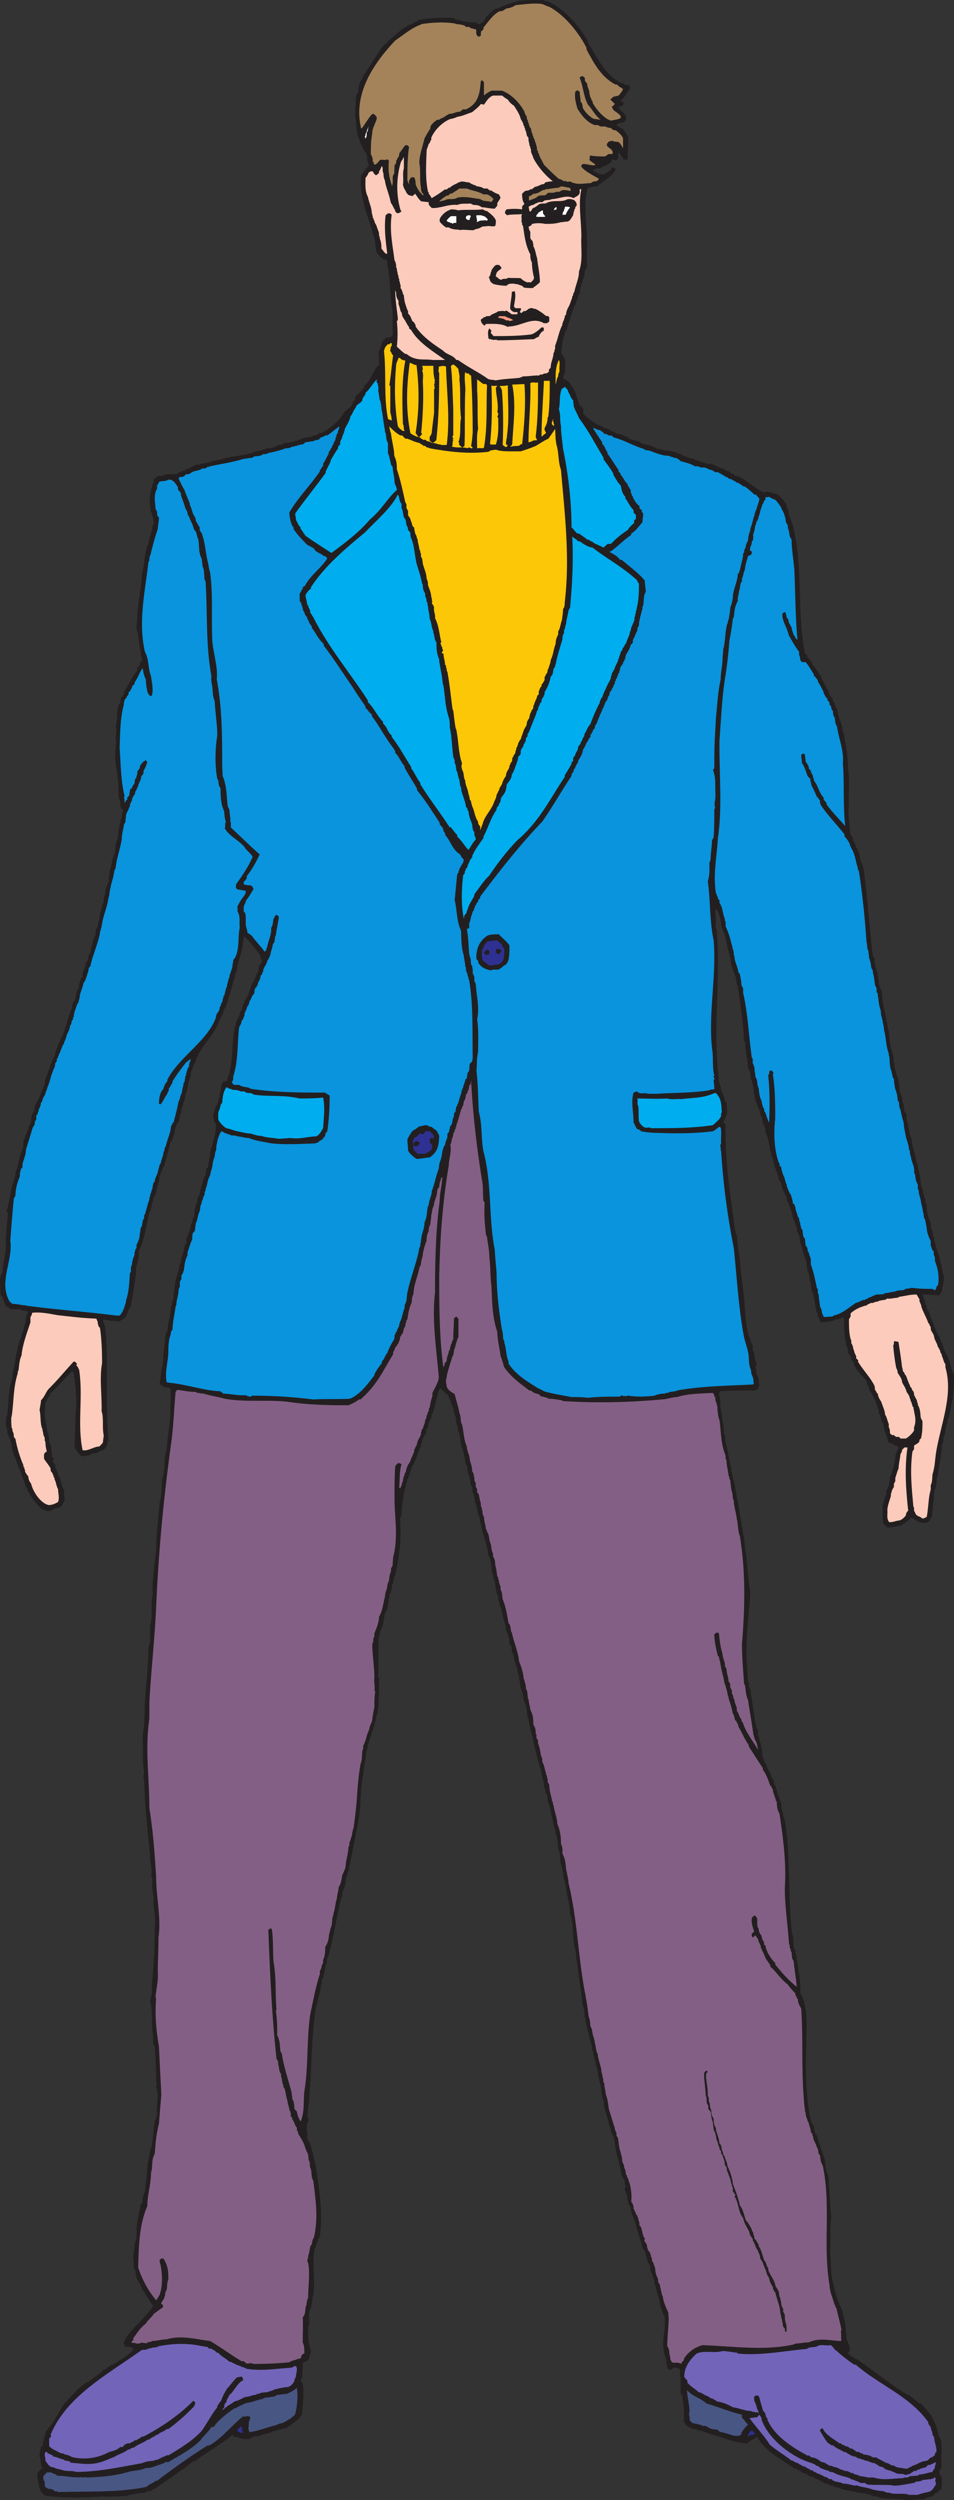 <svg xmlns="http://www.w3.org/2000/svg" width="293.374" height="768.527"><rect width="100%" height="100%" fill="#333333" stroke="none"/><path fill="#231f20" d="M278.566 768.527c-2.52-.433-5.109-.218-7.847-.578-.504-.36-.79-.504-1.656-.504-.649 0-1.512-.718-2.446-.718l-.504-.215c-2.015-.219-4.539-.723-6.914-1.227-.863-.43-1.582-.648-2.734-.793l-.219-.36h-.504c-.504 0-1.078-.648-1.797-.648l-.648-.214c-.504-.43-1.152-.649-1.8-1.153-.794 0-1.657-.933-2.665-.933-.574-.649-1.297-.868-2.23-1.153 0 0-.22-.144-.723-.648-.504.215-.863-.723-1.582-.504-3.672-2.738-8.93-5.113-11.52-9.863-.867.933-1.8.933-2.953 2.086-3.672 0-7.418-1.872-11.304-2.809l-.215-.215h-.504l-.145-.215h-.504l-.144-.218h-.504l-.29-.286c-.214 0-.862-.144-1.366-.144-.504-.504-1.153-.504-1.801-.504-.285 0-.719-.938-1.152-.434-.286-.504-.649-.504-1.153-.933.145-.29 0-.434-.43-.938 0-1.8 0-4.105-.214-6.191-.504-.504 0-.938-.29-1.656l-.503-.864v-4.898c-.434-.649 0-1.512-.215-2.445l-.938-.504h-.863c-.219 0-.434.285-.937.644h-.72c-.648-.644-.648-2.445-.937-3.812-1.8-4.25.29-8.356-.36-12.672l-.503-.723v-.43c-.648-1.44-.937-2.738-1.152-4.394-.649-1.008-.649-2.809-1.442-4.465v-.43c0-.648-.36-1.296-.718-2.304l-.07-.215v-.434l-.29-.144c-.215-1.008 0-1.871-.937-3.024v-.43l-.285-.363v-.359l-.145-.285v-.434l-.219-.215c0-.218-.285-1.007-.285-1.297 0-.359-.723-.863-.723-1.222-.14-.938-.574-2.09-.933-3.242l-.145-.215v-.434l-.215-.289v-.43c-.722-1.44-.722-2.738-1.441-4.39-.504-1.012-.719-1.8-.863-2.953-.29-.29 0-.649-.723-1.153 0-.359 0-.648-.215-1.152 0-.504-.215-1.152-.215-1.8-.289-.505-.718-1.438-.718-2.16l.43-.43-.43-.868v-1.148c-.22 0-.504-.793-.938-1.442-.289-2.304-.937-4.32-1.586-6.914-.285-1.148-.285-2.015-.644-3.453v-.504c0-.648-.504-1.297-.793-2.234l-.215-.215c0-.215-.219-1.008-.219-1.297l-.43-.863c-.289-2.305-1.656-4.969-1.656-7.488l-.433-.934c-.215-2.09-.504-4.18-1.223-6.48-.145-1.153-.145-2.38-.793-3.672v-.938l-.29-.36c0-.792-.503-1.945-.503-2.808-.648-.648 0-1.441-.648-2.304v-.504l-.215-.43v-.504l-.29-.363c-.214-1.657-.863-3.453-1.152-5.399v-.36l-.215-.503c-.144-1.082-.144-2.305-.648-3.746-.648-5.688-1.656-11.52-2.305-17.422l-.285-.504c-.36-2.738-.36-5.906-.863-8.93l-.219-.43c.219-.288-.43-.648-.215-1.44-.215-2.665-1.007-4.97-1.222-7.778-.434-.648-.145-1.152-.649-2.086-.289-1.586-.289-3.023-.937-4.754-.434-1.512 0-3.023-.864-4.68 0-1.582-.289-3.671-.937-5.472v-.504l-.215-.43v-.504l-.289-.433c0-.504-.215-1.153-.215-1.801l-.289-.504v-.504l-.215-.43c0-1.296-.578-2.808-1.082-4.32 0-.793 0-1.656-.718-2.594v-.863l-.43-.937c0-.72 0-1.657-.504-2.446 0-1.656-.723-3.457-1.297-5.402v-.43l-.289-.504v-.433l-.215-.504v-.504l-.219-.36v-.433l-.285-.504v-.504l-.219-.43c0-.363-.214-1.226-.214-1.8l-.215-.504v-.434l-.215-.504v-.43l-.29-.503v-.504l-.218-.29c0-1.007-.504-1.945-.504-3.167l-.43-.793c0-.719-.144-1.442-.144-2.305-.29-.933-.504-1.871-1.008-2.95 0-2.16-1.152-3.456-1.152-5.76l-.215-.505c0-.648 0-1.082-.434-2.09v-.503c0-.649-.648-1.512-.648-2.446-.719-1.152-.285-2.16-1.152-3.457v-1.367c0-.29-.72-.793-.72-1.082 0-1.512-.503-2.879-1.077-4.32v-.79c-.504-1.656-1.008-3.027-1.227-4.898 0-.215-.43-.719-.43-1.367l-.289-.145c0-.503 0-1.222-.433-1.941 0-.723 0-1.227-.504-2.02 0-1.007-.43-1.796-.43-2.949l-.144-.504v-.504l-.36-.433v-.504l-.144-.36v-.503l-.29-.434c-.214-1.437-.214-2.879-.648-4.465l-.215-.215v-.43l-.289-.218c-.214-3.238-1.8-6.406-2.304-9.863l-.36-1.008v-.938l-.504-.789c0-1.226-.503-2.808-1.007-4.175v-.504c-.145-.579-.145-1.586-.793-2.524l.144-.215c-.144-.504 0-1.152-.648-1.8 0-1.438-.43-2.805-.934-4.102 0-.793 0-1.656-.722-2.664 0-.504 0-.793-.215-1.586v-.43l-.215-.433v-.504l-.219-.504v-.434c-.934-2.015-.644-3.812-1.582-6.117 0-.793 0-1.152-.504-2.16 0-.434-.215-1.297-.215-2.09-.504-.863-.504-1.512-.722-2.664l-.43-.793v-.36l-.29-.284v-.434c0-.434-.648-.938-.648-1.582-.43-.793-1.656-1.441-2.52-2.594-.288.29-.573.504-.573.938-.723 2.015-1.153 4.68-1.946 6.91l-.214.215v.504c0 .504-.649 1.082-.649 1.8l-.289.29c0 .144-.215.863-.215 1.367 0 .144-.578.578-.578 1.082v.718c-.285.29-.504.938-1.008 1.442 0 .215-.215.789-.215 1.293l-.359.722v.43c0 .504-.723 1.227-.723 1.8l-.285.36v.36c-.219.722-.793 1.945-1.082 2.738-.719 1.152-1.152 2.16-1.367 3.457-.504.934-.719 1.652-1.008 2.805l-.215.144c0 .504 0 1.227-.363 1.945-.504 2.52-.934 5.329-.934 8.063l-.503.36c.503 5.761 0 11.523-1.442 17.57-.215.648-.648 1.582-.648 2.52l-.43.937v.863c-.219.43 0 1.152-.723 1.941v.793l-.14.504c-.29 1.153 0 2.45-1.008 3.89-.508.934-.219 1.653-.649 2.52v.504c-.144 1.153-.648 2.086-1.152 3.453v.434l-.219.504c-.43 4.105 0 8.281-.285 12.672l.285.144c0 3.313 0 6.407-.285 9.864l-.144.504v.503l-.29.434c-.433 3.453-2.304 7.129-2.952 10.8l-.215.505c-.29 2.23-.72 4.894-1.008 7.344-1.152 5.542-.434 10.94-2.016 16.773-.719 4.176-1.656 8.496-2.52 12.89-.503.504-.214 1.153-.722 1.872 0 .504-.14 1.078-.14 1.8-.29.72-.504 1.797-1.008 2.735 0 .719 0 1.222-.504 2.16v.36l-.145.433c-1.152 4.894-1.8 9.863-3.242 14.977v.503c-.504.504 0 1.008-.719 1.657-.144.863 0 1.582-.648 2.734 0 .863-.434 2.305-.649 3.457-.504.215 0 .36-.504.863l.215.36c-.504 1.082-.504 2.23-.718 3.527-.215.723-.649 1.656-.649 2.52l-.289.504v.433l-.215.504c-1.582 10.082-1.297 20.23-2.304 30.602-.43.933 0 1.796-.43 2.949 0 .36.289.648.43 1.441-1.153 1.871-.141 3.672-.43 5.762.289.36.648.863.933 1.582v.434l.22.285c.503 1.8.933 3.672 1.437 5.761 1.082 7.055 2.304 14.688 1.297 22.032 0 .144-.649.648-.649 1.152.215.434-.648.937-.504 1.656l-.144.145v.504l-.285.144c-.868 4.606.285 9.504-.434 14.254l-.215.504c0 1.008-.219 2.379-.504 3.457-.863 1.656-.504 2.953-.504 4.895 0 .218-.36.722-.36 1.37 0 2.301 0 4.536.864 7.055-.219.938-.219 1.657-.863 2.809-.508.504-1.156.285-1.66 1.008 0 1.297 0 2.734-.215 4.246l-.43 1.008c.215.144.215.433.645.937.504 2.953 0 6.121-.215 9.36 0 .214-.719.718-.719 1.222-1.367 1.082-2.738 2.235-4.32 3.242-.793-.289-1.442.649-2.305.29-.504.359-.937.503-1.656.503l-.649.504h-.43l-.288.215c-.43 0-.938.215-1.586.215-1.078.937-3.024.219-3.957 1.441-1.082 0-2.52.215-3.887-.504h-.937l-.649-.718c-3.672 3.023-7.633 5.11-11.52 8.062h-.503c-3.817 3.024-7.993 5.762-12.168 8.711-.215-.215-.434 0-.864.504H45.43l-.864.504c-1.582 0-3.023.434-4.824.648l-.504.29c-2.445.214-5.254.359-7.992.214-5.832.504-11.3.504-17.277-.215-.649-.289-1.371-1.152-1.656-1.945-.434-1.512-.864-3.168-.864-4.969.215-.285.863-.933 1.582-1.656-.719-1.078-.215-2.086-.863-3.453 0-.937.145-1.8.43-2.953-.286 0 1.37-.719.433-1.152l.504-.938v-.934l.434-.718v-.434l.144-.719c2.664-2.738 3.742-5.687 5.832-8.714 2.23-2.086 3.887-4.606 6.91-6.407h.434c1.367-1.441 3.023-2.09 4.606-3.746h.433c.504-.644 1.223-1.148 2.16-1.582h.36c1.945-1.586 4.175-2.23 6.265-4.824-.218-.434-.722-.215-1.152-.648h-1.367l-.649-1.008c1.512-4.106 6.192-7.055 9.145-11.52-1.153-1.8-2.738-4.031-3.89-6.191v-.36c-.505-.433-.505-1.152-1.223-1.945v-.36l-.075-.288c-.359-.864 0-1.657-.789-2.735 0-1.226 0-2.379-.218-3.672l.218-.504c.285-1.296 0-2.953.864-4.609 0-2.305 0-5.039.718-7.558 0-.649.504-1.801.504-2.81 0-.144.649-.648.649-1.081 0-.934 0-1.871.718-2.95.29-3.027.723-5.831.864-9.074l.218-.359c0-1.152.504-2.09.504-3.457l.504-.934c0-.503 0-.937.215-1.656.219-2.015.434-4.176.723-6.41.43-.215.215-1.008.718-1.297l-.289-.36.29-.144c-.29-2.664.43-4.894 0-7.629l-.29-.937c-.214-.504.504-.938 0-1.656 0-3.457-.214-7.344-.43-10.946l-.503-.504v-2.52c-.649-3.741 0-7.198-.938-11.015.504-1.437.72-2.734.504-4.39.649-5.977.938-12.168.938-18.434.43-2.95-.723-5.902-.29-9.145l-.214-.503c-.219-1.657-.434-3.168-.219-5.11-.43-.144 0-.36-.43-.863.649-2.09-.504-3.89-.289-6.195-.722-7.125-1.586-14.758-1.8-22.102 0-1.227-.504-2.016 0-3.457-.72-3.672-.215-7.344-.504-11.305.718-3.238.504-6.406.718-9.863.29-5.687 1.082-11.305 1.082-17.207 0-.29.29-.793.504-1.441v-5.04c.938-3.456 0-6.624.938-10.367l-.219-.218c0-4.102.723-8.567 1.152-12.817 0-4.894.72-9.644 1.082-14.758.79-2.304.504-4.609.79-7.129 1.152-3.023.218-5.976 1.37-9.144.215-2.664.505-5.11.934-7.918 0-1.656.36-2.953.145-4.754.215-1.871 0-3.742.215-5.758l-.79-.504h-1.007a14.92 14.92 0 0 1-1.657-1.082c.286-1.656.286-3.457.79-5.328.363-1.941.218-3.742.648-5.687 0-1.223.219-2.16.219-3.313.285-.43 0-1.152.718-1.8 0-2.301 1.079-5.04 1.079-7.704l.289-.36c0-.718 0-1.151.504-2.085 0-1.8.359-3.457.648-5.547.215-.863.719-2.305.937-3.383.36-.215 0-.648.36-1.367-.36 0 0-.219.36-.723v-1.078l.359-.718v-.434l.289-.29c0-.429.215-.933.215-1.51.214-.794.214-1.438.937-2.376l-.289-.433c.504-1.582 1.441-3.239 1.586-5.04.504-.503.504-1.222.504-1.8l.504-.504c0-1.293 0-2.735.863-4.32 0-.72 0-1.438.79-2.375v-.793c.362-.72.362-1.657.866-2.664v-.36l.285-.933c.145-.22 0-.723.649-1.153 0-.504.144-1.226.144-1.8 0-.29.723-.72.723-1.223 0-1.153.504-2.524.504-3.89.644-2.52 1.582-5.11 1.797-7.849v-1.152l-.649-.863c0-.504 0-1.008-.214-1.656.214-.938.503-1.801.863-2.954.433-.285.289-.644.722-1.148 0-.434 0-.937.43-1.656 0-.434 0-.938.29-1.656.214-.793 0-2.016.862-3.098h.938c2.805-6.55.934-12.961 3.457-19.367.43-.215.215-.72.645-1.153v-.648c0-.29.722-.719.722-1.152 0-.29.285-1.008.285-1.442l.434-.36v-.503c.43-.504.43-1.152 1.223-1.871 0-.938.578-1.582.793-2.735l.289-.722c.214-.285.214-.43.718-.934v-.504c.434-.144.145-.578.649-1.082v-.504c.504-.215.215-.648.719-1.152-.215-.215.359-.863 0-1.297.289-.215.359-.504.863-1.008l.219-.644-.504-.723v-.504l-.219-.574c-1.293-1.656-2.445-3.457-4.75-5.617-.215.289-.434.793-.215 1.152l-.219.29c0 2.519-1.222 5.253-1.797 8.062v.504c-1.226 3.457-1.945 7.273-3.312 10.945l-.145.719c-.503.215-.359.718-.793 1.152v.648c-.359.649-.863 1.872-1.582 2.809v.504c-1.37 3.168-4.539 6.406-6.195 9.648 0 .43-.719 1.153-.719 1.797l-.214.723c-.504.144-.215.648-.72 1.152v.574l-.503.72c0 .507-.145.937-.145 1.655-.937 1.801-.648 3.747-1.656 5.762v.434c0 .719-.648 1.656-.648 2.52-.649.933-.29 1.94-1.008 3.093 0 .36-.145.793-.145 1.512-.215.289-.433.937-.937 1.441v.649c-.504.43-.504 1.367-.504 2.086-.649.722-.36 1.8-1.367 2.738v.43l-.145.289c-.36 2.015-1.152 4.175-1.656 6.41 0 .215-.648.719-.648 1.222.218.43-.79.793-.504 1.582l-.286.22c0 .429-.218 1.152-.218 1.8-.36.43-.145 1.148-.575 1.797v.504l-.289.504v.504l-.214.793c0 .289-.72.793-.72 1.152 0 .504 0 1.008-.433 1.586v1.008c-.504.504 0 .863-.719 1.656-.867 3.742-1.37 7.988-3.242 12.023 0 1.438-.215 2.88-.718 4.39.214.29-.434.72-.075 1.442-.359 3.528-1.007 7.344-1.656 10.871-.285.72-1.008 1.442-1.008 2.375-.504.215-.215.649-.644 1.082-.504.72-1.153.72-1.801 1.438-.793 0-1.512-.43-2.305-.215-.793-.215-1.656-.215-2.593-.504l-.215.504.215.215v.434l.218.289v.504l.215.214c1.223 11.45 0 22.75 1.008 34.489 0 .43-.29 1.078-.29 1.8-.214.43-.503 1.153-1.366 1.797-.649 0-1.153.29-2.086.938h-.938c-.863.504-2.234.937-3.383.937-.937-.433-1.875-1.875-2.304-2.738 0-3.238.215-6.695.215-10.152.648-4.102 0-8.278-.504-12.672l-.504-.649c-1.801 1.801-4.106 4.465-6.84 7.059v.504c-.434.289-.434.648-.938 1.152.22.285 0 .504-.43.934 0 1.226-.214 2.52-.214 3.96.215 1.512.644 3.458.863 5.259l.285.503c.22 1.153 0 2.446.868 3.817 0 1.148.285 2.3.285 3.453 1.152 0 0 .793.218 1.441.215.145.72.504.72.864v.433l.214.719c.36.29.145.793.648 1.078v.508l.215.719c.504.215.29.718.649 1.152v.719c.504.719.289 1.367 1.008 2.305 0 .718-.215 1.511.218 2.519 0 .648-.433 1.367-.937 2.305-.938 1.008-2.52.648-3.238 1.582h-1.372c-.285 0-.644-.43-1.367-.43-1.582-1.367-2.664-2.809-3.886-4.61v-.433c-.29-.215-.72-.504-.72-.933v-.504c-.937-.579-.433-1.586-1.296-2.52v-.434l-.219-.289v-.43l-.285-.214v-.504c-.219-.793-.938-1.8-1.152-2.953l-.215-.145v-.504l-.29-.359v-.289c0-.504-.718-1.223-.718-1.945l-.219-.215v-.504l-.215-.145c0-.648-.359-1.152-.214-2.086-.649-1.226-.434-2.015-1.372-3.457v-1.222c-.718-1.082-.214-1.946-.43-3.457l.43-.793c.434-3.742.22-7.633 1.586-11.52 0-1.082.215-2.52.72-3.96.214-2.231.722-4.536 1.366-7.13.22-.214 0-.863.723-1.367v-.933l.504-.723v-.43l.07-.219c0-.14.29-1.007.29-1.292.718-1.227 0-2.665 1.222-3.961l-.285-.504c-.723-.215-1.516 0-2.524-.649-.933.215-1.652 0-2.734 0-.215 0-.719-.793-1.152-.793-.504-.215-.215-.648-.72-1.078v-.433l-.214-.29v-.43l-.289-.722c-.219-.215-.648-.504-.648-.789 0-1.512-.145-2.883-.145-4.465.145-.648.145-1.367.793-2.23 0-3.028 1.223-5.977 1.008-9.219 0-3.238.43-6.191.648-9.07l-.433-.504c.648-2.375 1.152-4.824 1.586-7.418.43-1.512 1.148-3.383 1.367-5.254.504-.649.289-1.152.718-2.016v-.504l.215-.504v-.433c.22-.649.504-1.8 1.008-2.809v-.289l.219-.504c0-.504.07-1.148.07-1.87 0-.29.504-.72.504-1.438 0-.434.723-1.082.723-1.801l.285-.219v-.504l.144-.574c.504-.36.29-.793.72-1.152 0-.793 0-1.657.288-2.664.219-.145.504-.793.793-1.297v-1.008c.504-1.293 1.656-2.734 1.942-4.102 0-.503.722-1.082.722-1.8l.215-.29v-.43l.219-.218c0-1.582.863-3.023 1.367-4.75l.215-.289v-.433c0-.504.719-1.153.719-1.942.433-.648.937-1.297.937-2.305.215-.648.574-1.367.863-2.23 0-.434.72-1.152.72-1.875.433-.719.937-1.293.937-2.016l.215-.289v-.43l.218-.214v-.504c.72-1.297.864-2.953 1.582-4.61.29-.144 0-.863.649-1.296v-1.008l.289-.793c0-.36.719-.79.719-1.223 0-.215 0-.719.214-1.152v-.504l.29-.938c0-.14.648-.644.648-1.078v-.937c.144-.285.434-.934.434-1.438l.644-.793v-1.222c.504-.938.723-1.875 1.008-3.028 0-.215.648-.644.648-1.148 0-.219.22-.867.22-1.297 0-.219.647-.723.647-1.227v-.933c.72-1.082.286-2.52 1.438-3.817v-1.441c0-.215.219-.648.719-1.367 0-1.078.648-2.735.648-4.106.649-.933.29-2.086 1.153-3.308 0-.578 0-1.586.433-2.45 0-.503.215-1.082.215-1.87 0-.22.504-.649.504-1.372.504-.215 0-.504.504-.933-.215-.864.144-1.801.144-3.024.793-1.586.504-3.457 1.586-5.258.285-1.656 0-2.953 1.008-4.824 0-1.437.215-2.52.504-4.176.144-.503.36-.863.36-1.582l.288-.433c0-.719 0-1.152.504-2.16 0-.07-.289-.36-.793-.864-.215-.863 0-2.09-.648-3.168 0-1.87-.215-3.96-.215-6.046-.504-.649 0-1.372-.289-2.016-.719-2.953-.719-6.195-.215-9.434l-.219-.433c0-1.223.434-2.809 0-4.246.723-1.801.22-3.602.723-5.688.215-.219 0-.722.648-1.226 0-.36.215-.864.215-1.512 0-.215.938-.934.938-1.438v-.433c1.367-2.016 2.3-4.39 4.101-6.625v-.719c0-.289.793-.793.793-1.078v-.504s.215-.289.649-.723v-.933l-.219-.504c-.215-.649 0-1.586-.43-2.45-.289-1.8-.289-3.745-1.007-5.761 0-.649 0-1.871.214-2.809 0-3.597.793-7.558 1.223-11.445.219-1.152 0-2.375.434-3.672.718-2.52.504-5.402 1.582-8.066l.218-.285c0-1.586 1.223-3.672 1.223-5.473l.434-.723c0-.43-.215-1.148-.215-1.797-.434-.504-.219-1.152-.649-1.875-.289-1.582-.504-3.453-.289-5.254.29-.648.29-1.152.29-1.87.214-.22.43-.938.43-1.372.218-.215.433-.863.433-1.367 0 0 .718-.933 1.437-1.152h1.371c.43-.504.934-.285 1.657-.649.574.364 1.726 0 2.734 0 .215-.504 1.297-.718 2.23-.933 0-.215.723-.719 1.442-.719.578-.508 1.297-.648 2.015-1.152h.938l.504-.29c2.015 0 3.887-1.081 6.191-1.296 3.457-1.153 6.91-1.008 10.512-2.375l.289-.145c1.223-.289 2.016-.289 3.457-.937.43 0 1.293 0 2.012-.215.289-.29.722 0 1.152-.793h1.012c.14 0 .574-.145 1.293-.649 1.87 0 3.89-.718 6.047-1.582.363 0 .867-.214 1.515-.214.79 0 1.657-.723 2.59-.723l.215-.43c.219-.219.648 0 1.152-.219 2.09-1.007 5.258-3.453 6.914-6.476.938-.723 1.801-1.227 2.52-2.524v-.43c.215-.214.719-.503.719-.937v-.718c.648-.36 1.8-1.586 2.738-2.739v-.504c2.086-1.726 2.52-4.03 4.176-6.191l.43-.215c0-1.367-.286-3.023 0-4.535l.433-.723v-.43l.29-.288v-.504l.144-.649c.504-.504.644-.719 1.437-1.367h.863c.29 0 .504-.215 1.008-.719v-7.129c-1.008-4.609-.504-9.648-1.652-14.472v-1.153c0-.289-.723-.648-1.297-.648-.793-.719-1.945-1.656-2.16-2.59-.219-1.367-.219-3.023-.723-4.61l-.43-.648.145-.215c-1.73-5.761-4.25-11.52-3.602-17.496.434-.937 1.368-2.015 2.52-3.238-.863-1.152-.43-2.234-.863-3.676-1.442-1.367-1.801-3.672-2.809-5.758 0-1.367-.43-2.953-.43-4.609-.503-2.305 0-4.605 0-7.129.215-.285 0-.644.649-1.148.285-1.371 0-2.739 1.367-4.32v-.505c1.871-2.953 3.957-5.906 5.977-9.218 2.59-2.301 5.328-5.254 8.566-6.91h.434c.718-.649 1.656-.864 2.52-1.512 3.382-.504 7.054-.793 10.655-.504l.72.504h.503l.145.144h.503l.29.215c1.292.29 2.949.504 4.535.504l.718.504h.504c.145-.215.864-.504 1.297-1.008.434-1.152 2.305-2.953 3.672-3.816 1.152 0 1.871-.793 3.098-1.008.14-.215.789-.434 1.293-.434.648-.503 1.37-.214 2.304-.863C161.711 0 164.231 0 167.04 0l.434.285h.43l.722.219c4.824 2.086 9.43 7.344 12.168 12.168v.43c2.734 4.175 5.039 9.863 10.367 12.457.215-.29.434 0 .938.43.214 0 .933.218 1.437.218l.145.504v.719c-.864.793-1.368 2.449-2.809 3.457l.29.43h.433l.285.363c0 .285-.504 1.008-1.008 1.008l-.648.144c.218 1.008 1.656 1.652 2.304 3.094v.863s-.648.938-1.152.938c-.504 0-1.297 0-1.8.718.503.649 1.081.649 1.8 1.082.723.72 1.152 1.438 1.656 2.375l.215.649c0 2.086-.215 4.101-.215 6.406-.215.219-.719 0-1.152.219-.285-.578-1.008-1.371-1.438-2.235l-.363.215v1.657l-.504.363c-.285 0-.933.215-1.148-.364l-.29.579c-.433 1.007-1.511 1.222-2.519 1.87-.144-.429-.648.505-1.152.505h-.938c-.215.289-.648 0-1.152.648.29.434.937.434 1.441.938.145 0 .649 0 1.153.214h.648c.649-.214 1.367-.718 2.305-1.511v-.504h1.148l.22.863c-.22.215-.65.719-.864 1.152-1.656 1.442-3.242 2.52-4.899 3.743-.359 0-1.152.144-1.8.144-.215.29-.72 0-1.153.723-1.222 5.543 0 10.87 0 16.558 0 2.305-.215 4.895 0 7.414-.504.145-.215.649-.719 1.153 0 2.09-1.582 4.539-1.582 6.914l-.503.574v.504c0 .504-.649 1.152-.649 1.875l-.219.644c-.504.22-.285.723-.644 1.153v.504l-.29.219v.43l-.214.288v.504l-.219.215v.36c-.43 1.226-.933 2.378-1.223 3.671 0 .29-.214.504-.648.938v.719c-.863 1.8-.719 3.746-1.152 5.761.433 0 .289.649.937 1.153v.503c.504.145 0 .43.504.938-.289 1.078 0 2.3-.289 3.598-.215.504-.504.937-.504 1.656.504 0 .938.504 1.656.863.72.938 1.442 2.09 2.086 3.242.22 1.153.868 2.305 1.153 3.672 0 .285.937 1.078 1.297 1.367v1.368c.718 1.511 3.023 2.593 4.609 3.746h.504c.215.43 1.008.43 1.367.933h.434l.718.219c.72.645 1.946.863 2.809 1.582h.863c.719.215 1.442.719 2.375.938.215.214.504.718.938.718h.36c.503.215 1.44.575 2.16.575.144 0 .648.792 1.077.792h.504l.22.215c1.437.145 2.23.434 3.886 1.371h1.008l.359.286h.434l.503.144c1.153 0 2.375.434 3.672.649 0 .503.72.289 1.153.503.289 0 .793.649 1.152.649h.43l.36.289h.362l.286.215c.648.289 1.656 0 2.015.719l.29-.215c.144.504.648.215 1.152.648.863 0 1.945.938 3.168.649.937.289 2.09.793 3.242 1.441.644-.29 1.367.934 2.3.719.22.648 1.153.648 2.09 1.582 2.664.219 6.407 4.61 9.215 5.113l.145-.289c1.008 0 1.87.504 3.023.648l.649.29c1.152.863 1.945 2.015 2.664 3.167v.504c.433.29.074.649.578 1.078 0 1.875 1.367 3.747 1.652 5.833 2.953 12.89.938 25.273 3.457 38.234 0 0 .219.144.723.574v.504c.43.434 1.078 1.152 1.582 1.875v.504c1.152 1.078 1.656 2.445 2.808 3.742v.504c.649.719.649 1.656 1.512 2.594v.36c.504.788.938 1.437.938 2.16.14.214.644.718 1.007 1.077v.504c.141.215.141.504.575.864v.504c.504.289 0 .722.718 1.152v.433l.22.215c0 1.442.718 2.809 1.152 4.25v.36l.285.504c0 .718 0 1.152.504 2.086 0 .433.144.867.144 1.656.938 3.168.938 6.12 1.152 9.578.504 3.742 0 7.344.215 11.305-.43 2.3.29 4.75.29 7.414l.214.937c0 .145.219.36.649.863v.649c.289.793 1.082 1.582 1.082 2.59.504.144.289.648.793 1.152v.504l.215.144c0 1.368.648 2.81 1.152 4.106 1.297 8.566 1.8 17.566 2.808 26.277.141.504 0 1.153.649 1.801v.938l.14.43c0 1.007.364 2.09.868 3.241 0 .72 0 1.223.285 2.16 0 1.079.289 2.016 1.008 3.458 0 2.445.648 5.254 1.297 7.992 0 1.148.503 2.015.503 3.453l.29.434c.144 2.23.359 5.039 1.367 7.632.215 2.52.433 4.75 1.656 7.559.144 1.8.144 3.457 1.078 5.473 0 .504 0 1.441.508 2.086 0 .503 0 1.37.215 2.16 0 .144.648.648.648 1.152 0 .793 0 1.8.504 2.953 0 .863.504 2.016.504 3.168l.43.793c.144 1.078.363 2.664.867 4.031v.504l.285.434v.43c.863 3.242 1.586 6.265 1.945 9.718.504.649.504 1.153.504 2.09.719.36 0 .863.719 1.512 0 .504 0 1.441.434 2.09 0 1.656.214 3.453 1.222 5.254 0 .648 0 2.09.578 2.738 0 .504 0 1.367.504 2.156v.793c.215.504.504 1.008.504 1.656.43 1.586 1.153 3.024 1.367 4.825.575 1.441.504 2.738 1.078 4.32 0 .937 0 1.367-.14 2.16 0 .574-.363 1.297-.363 2.23-.07.434-.575.868-.79 1.512-1.656 0-3.242-.215-5.113-.215 0 1.008.719 1.657.719 2.88l.434.577v.504l.214.72c.504.218.29.648.793 1.151v.504c.215.938.793 1.801 1.153 2.953 0 .504.648 1.079.648 1.801.43.43.43 1.153 1.153 1.942.214 1.152 1.152 2.449 1.292 3.746.504 1.008 1.153 1.941 1.442 3.094.937 1.37.433 2.738 1.586 4.32.285 2.808 0 5.328-.363 8.351-.79 2.02-.286 3.817-1.512 6.121v.938l-.43.719c0 .937-.36 1.586-.36 2.734l-.363.508c0 .504-.14 1.148-.14 1.797l-.434.937c0 3.024-1.008 6.192-1.222 9.434-.434.644-.434 1.652-.434 2.445-.504.36 0 .863-.215 1.227l-.504.933c0 2.45-.504 5.114-.648 7.848 0 .219-.29.36-.649.863v.434c-.289 0-.793.719-1.152.719-.504 0-1.512 0-2.09-.215-.504-.29-1.222-.574-1.87-1.078l-.65-.364c-.933 1.153-2.3 1.946-3.452 2.594-.29 0-.723 0-1.153.215-.937 0-1.656.289-2.738.289 0 0-.719-.719-1.223-1.152-.433-1.946-.215-3.743-.215-5.758.43-.938.43-2.09 1.079-3.242v-.938c0-.215.503-.719.503-1.367l.29-.145c0-1.007.359-1.656.359-2.878.504-.934.793-2.23 1.223-3.383 0-1.008.433-1.801.433-3.024 0-.937.719-1.586 1.008-2.738-.29-.285-.504-.719-1.008-.504-.648-.648-1.367-.648-2.305-1.297v-.504l-.144-.285v-.36c-.504-.792-.504-1.655-1.008-2.663 0-.434-.215-.793-.215-1.586 0-.215-.648-.649-.648-1.153.215-.359-.29-.793-.29-1.511l-.503-.504v-.938c-.649-2.015-1.293-4.175-2.95-6.406v-.504l-.218-.719c-.43-.074-.285-.578-.574-1.082v-.504c-1.512-1.8-3.817-3.597-3.961-5.757-.29-.145-.719-.504-.719-.868v-.43c-.219-.288-.219-.722-.938-1.226-.214-.933 0-1.582-.718-2.734v-1.297l-.215-.36c-.219-1.296-.219-2.734-.363-4.03v-2.52l-.504-.36c-.285.504-.72.36-1.153.72h-.718c-1.442.718-3.024.718-4.536.937-.863-.219-.359-.938-1.152-1.657 0-.433 0-1.082-.504-1.8 0-1.153-.504-2.09-.504-3.457l-.215-.43v-.508c-.218-.504 0-1.148-.722-1.797 0-.648-.215-1.656-.215-2.449-.648-1.223-.145-2.375-1.078-3.742 0-.867-.219-2.305-.504-3.457-.723-1.586-.938-3.457-1.656-5.258 0-.504-.22-1.152-.22-1.8-.144-.43-.503-1.15-.862-1.872v-.933c0-.145-.43-.649-.43-1.297l-.29-.29v-.503l-.218-.215v-.36l-.285-.218c0-1.008-.36-1.582-.648-2.809l-.215-.14v-.504l-.29-.29v-.359c0-.504-.718-1.152-.718-1.945l-.074-.649c-.504-.214-.29-.718-.72-1.222.216-.36-.792-.793-.503-1.586l-.289-.145v-.504l-.145-.718c-.503-.145-.214-.575-.718-1.078v-.723c-.29-.215-.504-.934-.504-1.438l-.434-.648v-.434l-.144-.215c0-.214-.36-.937-.36-1.367-.36-.793-.144-1.441-.863-2.304v-.938l-.29-.504v-.504l-.144-.289c-.214-1.652-.504-3.308-1.367-5.11v-1.007c0-.219-.43-.648-.43-1.297l-.363-.289v-.36l-.14-.288c0-.504 0-1.223-.504-1.871l-.219-1.153c0-.43-.648-1.152-.648-1.8l-.286-.286v-.36c-1.297-2.593-.722-5.401-2.015-8.065 0-1.008 0-1.946-.723-3.024 0-.719-.215-1.586-.215-2.594-.504-1.582-.504-3.453-.719-5.254l-.289-.433c-.289-5.543-1.082-11.086-1.945-16.774l-.285-.503c0-.504-.219-1.153-.219-1.801-.504-1.871-1.656-3.89-1.656-6.047-.145-.363-.43-.867-.43-1.516l-.218-.504v-.504l-.215-.43v-.503l-.215-.36c-.219-2.16-.938-4.175-1.871-6.554 0-1.512-.504-3.168-1.371-4.965l-.43.43c0 1.586.43 3.242 0 5.039l.43.937c1.37 15.625-1.438 31.535.867 47.375l.36.434v.504c0 .933.788 2.015 1.077 3.168.215.289 0 1.007.72 1.441 0 .863.218 2.016.218 3.164-.219.938-.504 1.586-1.227 2.809 0 .289.29.433.723.937-.219 10.946 1.437 21.817 3.023 32.977l.434 1.008c.285 2.23.43 4.75.934 7.343.214 3.168.648 6.551 1.082 10.008.718 5.328.214 11.09 2.878 16.559v1.441l.43.863c0 1.153.363 2.09.867 3.672l-.504.504c.286.723.286 1.512.504 2.52.72 1.152.504 2.09.72 3.386l-.434 1.008-.79.43c-3.457 0-7.058 0-10.656.219l-.504.504c0 .214 0 .718.145 1.152.504 1.367 0 2.66.504 4.316-.145.29.43.649.215 1.442.214 2.015.718 3.816.718 5.761l.215.36c.219 1.008 0 1.941.504 3.023v.434l.219.504v.504l.215.43c0 1.367.718 2.808.718 4.32.504.718.145 1.656.649 2.593 0 .649 0 1.079.433 2.016v.504l.215.43c.29.648 0 1.586.504 2.52 0 .722.219 1.44.219 2.234l.285.503c.434 3.239 1.152 6.91 1.656 10.368l.29.937c0 1.223.288 2.52.288 3.957l.215.363c.504 4.247.72 8.567 1.442 12.957-.504 6.625-1.442 13.825-1.153 20.665.215 2.015.215 4.175.43 6.41l.219.504c0 .718 0 1.152.504 2.015.215.793 0 1.657.43 2.59.288 3.027.863 5.977 1.367 8.93l.504.937v1.367c.433.72.433 1.872.867 2.735 0 .504.285 1.152.285 1.875l.36.719c-.645.718.363 1.8.363 2.734.14.289.14.723.789 1.082v.504l.289.648c.504 1.008 1.152 1.942 1.367 3.168.289.07.289.285.648.79v.937l.504.719v.504l.29.144v.434l.144.215v.503c.504.938.719 2.16 1.222 3.243 0 .504.145 1.152.145 1.87l.289.505c0 .43.215 1.078.215 1.726l.504 1.008c0 .504 0 .793.215 1.656 1.586 10.946.722 22.176 2.015 33.555l.219.43c.285 1.296 0 2.808.504 4.32l.289.434v.503l.215.504c.43 3.887 1.582 8.063 1.297 12.094l.504.504v.504c.43.219.214.648.644 1.152.29 1.801.793 3.817.793 5.977 0 9.144-.793 18.504.793 28.082 0 1.148.504 2.23.719 3.597 0 .29.722.649.722 1.153 0 .36.215.937.215 1.441.215.215 0 .649.719 1.153.578 2.52 1.586 4.964 2.52 7.703v1.008c.218 1.367.218 2.304.937 3.457.434 4.32.574 8.71.938 13.32-.504 3.453 0 6.91-.364 10.512.504 3.453 0 6.91 1.227 10.367v.504c.43 1.656.933 3.238 1.656 5.113l.215.574c.434.36.215.793.719 1.223.144.722 0 1.441.504 2.234v.504l.144.504c.434 1.871.434 3.598.649 5.758 0 .144.503.648.503 1.297l.215.289c0 .719.504 1.367 0 2.375l-.43.144c.72.938 1.368 1.153 2.376 1.871h.289c5.11 3.383 10.367 7.848 15.765 11.09h.434c.863.79 2.016 1.512 3.238 2.664h.434c1.152 1.153 2.304 2.59 3.457 3.957v.504c.504.074.144.867.863 1.297v.434l.29.289v.43c.862 1.44.429 2.738 1.655 4.39 0 1.586.286 3.027 0 4.754 0 1.223.215 2.664 0 3.96l-.503.505v.933c0 .22.214.723.718 1.297 0 1.227 0 2.375-.215 3.672-.289 0-.793.504-1.226 1.008h-.43c-.504.434-1.008 1.152-1.586 1.297h-.504c-.215.36-.863 0-1.367.719-1.8 0-3.742.218-5.762.218"/><path fill="#7264b9" d="m279.29 766.941-.22-.214c-1.656-.215-3.023 0-4.894-.215l-.504-.219c-.649 0-1.152 0-2.016-.504-.937 0-2.23-.215-3.383-.504-1.511-.648-3.312-.648-4.968-1.297l-.145.145c-1.152-.145-2.52-.649-3.96-.649-.65-.43-1.298-.43-2.305-.644-.215-.219-.649 0-1.153-.723h-.644c-.145 0-.434-.289-.938-.648h-.433c-.72-.43-1.582-.934-2.52-1.153-.215-.43-.934-.285-1.367-.933h-.504c-.504-.504-1.078-.504-1.8-1.153h-.505c-.43-.503-1.152-.503-1.8-1.152h-.43c-.215-.215-.504-.215-1.008-.648h-.36c-2.09-1.657-4.464-3.024-6.699-4.895-1.656-2.738-4.175-5.258-6.261-8.21.718 0 1.437-.216 2.304-.216l.72-.793c0-.214-.216-.43-.72-.863l-.504.219c-.218-.508-.793 0-1.296-.508-1.872 0-3.457-.863-5.618-1.148-1.511-.868-3.168-1.586-4.968-1.801 0-.219-.72-.504-1.438-.938h-.433c-.215-.43-.72-.43-1.223-.863h-.29c-.792-.504-1.51-1.008-2.16-1.008-1.152-1.152-2.304-1.586-3.456-2.953v-.648s-.504-.504-.934-1.008c-.144-2.305.934-4.75 3.742-7.27 2.52-1.152 5.258 0 7.992-.793 1.442 0 2.88.36 4.395.504l.43.29c6.914.648 13.824-.794 21.023-1.442l.793-.434c.504 0 1.441-.215 2.16-.215 1.297-1.007 2.735-.214 4.246-.503.867 0 1.227 1.441 1.946 1.656 1.367 1.297 3.457 2.953 5.472 4.32h.504c7.055 6.192 16.633 9.649 22.32 17.711v.434c.215.289.215.504.72 1.008 0 .648.577 1.582.577 2.449l.504.718c0 1.442.719 2.735.719 4.391l-.504.649v.503c-.215.145-.36.145-.863.649h-.434c-.215.289-.504.504-1.008 1.008h-.359l-.289.144c-1.367 0-2.305 1.008-3.957 1.442-.363.359-.793.359-1.516.863h-.789c-.648-.219-1.8-.219-2.664-.504-.289 0-.722-.793-1.152-.36-.793-.433-1.442-.937-2.09-.937-.934-.648-1.871-.937-2.95-1.656h-1.01c-.645-.504-1.798-.863-2.735-.863l-.72-.434h-.433l-.214-.36h-.504l-.649-.144c-.144-.43-.648-.43-1.152-.933h-.649c0-.22-.718-.723-1.437-.723-.219-.43-.867-.215-1.371-.863h-.43c-1.656-1.368-3.96-2.305-5.113-4.536-.215-.289-.863.29-.863.649.648 1.078 1.296 2.305 2.304 3.598.215.289.79.503 1.293.937h.504c.938.938 2.09 1.223 3.313 2.016h.363c.933.504 2.086 1.441 3.238 1.441l.649.504h.504l.214.215h.434l.285.215h.434l.289.289h.504c.574.144 1.8.793 2.59.793.363.359.937.504 1.44 1.007.505 0 1.153.145 1.872.934h.504l.144.219h.434c.504.215 1.438.504 2.16.933 1.153.364 1.797 0 2.52.364.43.36.933-.145 1.656-.145.07-.219.793-.504 1.297-.937h.644l.504-.434h.504l.219-.285h.36l.359-.219h.36l.792-.285c.145-.145.36-.648.863-.648h.504c.145-.504.938-.145 1.297-.864.719.36-.215 1.153 0 1.797 0 .219-.719.723-.719 1.227-1.082.144-2.738.793-4.035.793l-.504.36c-.718 0-1.367.144-2.375.144l-.793.43h-.933l-.504.214c-2.953 0-5.762.793-8.93-.215h-1.941l-.29-.144c-.503 0-1.226-.285-1.945-.285-.43-.145-.933-.504-1.511-.504-.36 0-.793-.793-1.223-.364-.219-.43-.723-.285-1.152-.718-.504.289-1.442-.434-2.09-.434-.43-.285-1.367-.789-2.086-.789l-.723-.36h-.504l-.574-.288c-.719-.504-1.367-.864-2.016-.864-.937-.722-1.945-1.441-3.097-1.441-.215 0-.719-.863-1.153-.504-4.101-2.23-10.007-5.688-12.382-11.016v-.504c-.504-.074-.29-.578-.649-1.082v-.43c-.289-.214-.289-.433-.793-.937-.14-.933-.644-2.086-.863-3.238-.215-.219 0-.863-.648-1.297h-.79l-.363.434v.863c.145.719.867 1.941.867 2.734.286.29.504 1.008.504 1.442.215.43.649.933.934 1.511v.504c2.305 6.262 9.863 11.809 15.625 13.32.215.36.648 0 1.152.794h.504c.793.863 1.945 1.148 3.457 1.582l.145.289h.504l.644.144c1.656 1.008 3.313 1.153 5.113 1.797.215.29.864.508 1.297.508.504.504 1.153.285 1.871.934h1.442l.793.503c2.664.215 4.894 0 7.703.215l.215.145c1.656 0 3.457-.36 5.183-.649.504-.214 1.227 0 1.871-.644.504 0 1.442 0 2.09-.504.719 0 1.656-.219 2.52-.219.289-.289.793 0 1.152-.648l.29.648c-.505.504.214.938 0 1.656-.29.36-.65 1.297-1.587 2.016-1.222.504-2.52.504-3.96 1.152h-2.951"/><path fill="#485683" d="M17.855 766.078c-.289-.504-.648 0-1.078-.289l-.504-.504c-.218 0-.937-.215-1.37-.215l-.505-.215c-.285-.218-.644-.363-.644-.867v-.933l-.434-.938v-.933s.649-.649 1.078-1.153h1.372c.503.504 1.222.285 1.796 1.008 2.664 0 5.114.79 7.848.43.219.648.504-.43 1.008.144 4.32-.144 8.715-.43 13.035-1.726 1.656-.504 3.527-.29 5.398-1.227 1.297.219 2.954-.644 4.536-1.078.218-.36.867 0 1.37-.719h1.009c3.167-1.945 6.84-3.672 9.863-6.699.933-1.367 2.449-2.52 3.383-4.101h.718c1.371-2.16 4.106-4.176 6.41-5.762h.43c.364-.43.938-.43 1.442-.934.433.285.937-.722 1.582-.504l.289-.218c1.297 0 3.168-.934 4.754-1.153.718-.504 1.152-.504 2.16-.504l.215-.14c.578 0 1.367 0 2.23-.649 1.012 0 1.8-.289 2.953-.289 1.008-.504 1.946-.863 3.098-1.87.36 2.519.144 5.327-.504 8.062-.648 1.007-2.594 2.09-3.961 2.808h-.434l-.14.145h-.504l-.219.289h-.504l-.215.215c-2.52.504-5.257 1.8-8.136 2.086l-.29-.934c0-.648.145-1.367.145-2.305.145-.215.434-1.008.434-1.297-.578-.793-1.371 0-2.235-.289-3.238 2.524-6.406 6.7-10.367 8.93h-.504c-5.11 3.168-10.367 6.91-15.55 10.871h-.504c-.72.863-1.871.863-2.739 1.871-8.78 1.801-17.78 1.297-27 1.586h-.215"/><path fill="#7264b9" d="M23.398 759.887c-1.367-.504-3.023 0-4.68-.723-.359 0-.863-.285-1.511-.285-.215-.219-.934-.504-1.437-.504-.649-.145-1.372-1.297-1.801-1.945 0-.29 0-.72-.215-1.512 0-.145 0-.648.215-1.152h.43c.503.793 1.37.504 2.09 1.441.863 0 2.085.719 3.238.934l.218.289h.43c.29.144.938 0 1.441.648 2.52.145 5.04.649 7.778.145.718-.145 1.437-.36 2.3-.649 1.153-.433 2.09-.863 3.387-1.367 1.512-.937 2.664-1.082 4.176-2.234.504.218.934-.72 1.656-.504 1.367-1.153 2.735-1.367 4.317-2.52h.508c.214-.43.718-.43 1.152-.933.215.504.933-.938 1.437-.504.578-.867 1.73-.867 2.739-1.801h.504a60.607 60.607 0 0 0 7.992-7.059l.215-.789c.214-.218 0-.433-.504-.867-4.535 4.61-10.082 8.281-15.336 11.02h-.504c-.434.504-1.153.718-1.73 1.148h-.505c-.285.508-1.007.508-1.437.938h-.723l-.933.433c-.215.215-.36.719-.864.719h-.504c-.937.937-2.09 1.152-3.386 1.512-3.457 1.945-7.414 2.375-11.086 1.656-.649-.215-1.656-.863-2.52-.863-.218-.29-.937-.434-1.37-.434-1.009-.719-2.302-.934-3.454-2.16v-2.23c0-.215.934-.72.43-1.223 4.824-11.953 18-18.867 28.082-26.137.719 0 1.437 0 2.304-.504h.504l.43-.219c.723 0 1.152 0 2.016-.43 4.175-.792 8.785-1.007 13.175 0 .504 0 .864.215 1.586.215.215 0 .72.938 1.223.434.36.504 1.152.504 1.8 1.367h.434c1.223 1.442 2.016 1.442 3.454 2.809h.433c.934.504 1.945 1.078 3.024 1.297l.214.285h.504l.22.219h.429l.215.285c4.539.863 9.218 0 14.113-.285.144 0 .578-.504 1.297-.504.648 1.008 0 2.16 0 3.238 0 .215-.504.719-.504 1.367-.36.793-1.082 1.586-2.016 1.871-1.152 0-2.734.434-4.105.723-.29.215-1.008.504-1.367.504-.934.648-2.375.144-3.457.863h-.504l-.43.29c-.938 0-2.09.648-3.242.648-.934.43-2.086 1.148-3.238 1.367-1.153.933-2.09 1.152-3.457 2.52h-.36c.145-.29.649-.434.649-.864v-.504c.144-.219.144-.504.648-.937 0-.72.648-1.442.934-2.23 1.152-.794 2.015-2.74 3.168-3.747.289-.215.503-.648 1.007-.648v-.72l-.504-.503c-.214 0-.933.215-1.293.215-1.011.793-1.945 2.305-3.097 3.457-.719 1.152-1.512 2.594-1.8 3.742-.505.434-.72.867-1.224 1.656v.364c-1.8 2.3-2.953 4.605-4.754 7.199-2.804 3.094-6.406 5.254-10.222 7.558h-.36c-.433 0-1.222.649-1.87.649-.22.504-.723.289-1.083.719-.215 0-.718 0-1.222.289-1.153.144-2.235.144-3.672.793-6.696 1.152-13.32 2.664-20.235 2.664"/><path fill="#2e3192" d="M229.824 749.016c.215-.504.434-1.153 1.153-1.801.503 0 .648.144 1.078.863-.145.434-.864.434-1.293.434l-.938.504"/><path fill="#485683" d="M225.863 748.797c-1.297-.285-2.734-.934-4.246-1.152-.36 0-.863-.79-1.226-.79-.934 0-2.086-.144-3.239-1.082h-.937c-.863-.43-2.016-.718-3.168-.863 0 0-1.008-.719-1.008-1.152.29-.649-.43-1.442 0-2.305 0-2.086-.648-4.465-.793-6.695 2.02 2.09 3.816 2.23 6.05 4.105 3.458 1.008 7.27 2.59 10.872 3.453v1.008c.434.074.937 1.082 1.871 2.02-.719.718-1.512 1.511-2.016 2.52v.429l-.718.504h-1.442"/><path fill="#2e3192" d="m74.016 747.863-.29-.218h-.43l-.214-.286v-.504c.215-.144.645-.578 1.148-1.082.22.793.22 1.442.504 2.09h-.718"/><path fill="#845f85" d="M77.902 726.695c-.718-.504-1.367 0-2.015-.144-.29 0-.719-.723-1.153-.723h-.504c-3.238-1.941-6.19-4.176-9.644-6.191-4.395-.504-8.785-1.871-13.32-.504-1.371 0-2.953.504-4.61.504 0 .433-.718.144-1.226.433l-.575.36c-.289-.36-.718 0-1.222-.36l-.219.145-.719.215h-.793c-.359-.36-.789 0-1.511-.36 0-.289 1.007-.793.504-1.152 1.082-1.441 2.304-3.457 3.96-4.61.434-.933 1.801-1.94 2.45-3.023 1.007-.719 1.582-1.152 2.808-2.015 0-.36.145-.934-.504-.934v-.508c.286-.215.504-.863.934-1.367v-.504l.219-.145c0-.503 0-1.152.504-1.94.214-.864 0-1.946.504-3.169 0-2.09 0-4.105-1.512-6.41h-.649l-.504.36c0 .503 0 .937.286 1.656.504 2.953.722 6.05-.286 9.144-.363.504-.578 1.008-1.082 1.656-2.734-3.238-4.39-6.695-5.543-10.078.215-5.976.215-12.89 2.81-18.793 0-3.312 1.151-6.914 1.151-10.367.649-1.945 0-3.816 1.153-5.762.215-3.023.43-6.047 1.293-9.214.218-3.098.504-6.047.722-9-.218-4.754-.504-9.649-.722-14.762-.864-4.824-1.293-9.863-.864-14.903l-.214-.214c.214-2.524.933-5.114.718-7.848 0-3.457.215-6.914.215-10.586.867-6.191-.719-12.168-.719-18.574-.43-6.914-.933-14.043-2.086-21.168 0-9.145-1.37-18.434 0-27.578v-4.895c.504-9.722 1.657-19.586 2.086-29.449.72-16.633 2.235-32.902 4.536-49.68.793-5.328.937-10.8 1.441-16.343l.504-.649c1.8.215 3.672.649 5.687.649l.434.289c.504 0 1.152.214 1.941.214 2.02.649 4.25.938 6.555 1.582 6.262 1.153 12.961.22 19.367.938 5.977.937 12.383 1.078 18.649 1.078.863-.36 2.086-.863 3.238-1.797h.504c5.258-4.61 6.914-8.93 10.008-13.824v-.434c0-.359.648-1.222.648-1.8.504-.215.504-.72 1.008-1.223 0-.434.648-1.152.434-1.8.214-.145.503-.934.933-1.368 0-.29.29-.938.29-1.441l.433-.575v-.504l.144-.214v-.504l.215-.219v-.43l.29-.289c.214-1.586.503-3.457 1.366-5.258 0-.718 0-1.656.504-2.445 0-2.664 1.297-5.402 1.801-8.066 0-.215.504-.72.504-1.438l.07-.219c0-.933.504-1.582.504-2.734.29-1.297.504-2.45 1.153-3.96 0-.794 0-1.727.648-2.95 0-.434 0-1.297.504-2.09 0-.863.289-1.727.289-2.953l.145-.36c0-.43.214-.933.214-1.581.29-.504.504-1.008.504-1.657.29-1.152.938-2.304.938-3.672.14-.218 0-.722.644-1.226 0-.145 0-.649.145-1.153v-.359c.504-.43 0-.933.793-1.656 0 2.305-.793 4.754-.793 7.418-1.223 9.07-1.438 18.719-1.438 28.152-1.007 8.496.43 17.207 1.153 25.918 0 1.442-1.153 3.242-1.946 4.899v.863a23.975 23.975 0 0 0-.863 3.742c-.504.36 0 .863-.648 1.512v.504l-.29.289v.36l-.144.358v.434l-.285.145c0 1.007-.434 1.656-.723 2.808-.504.145-.215.649-.574 1.153v.503c-.219.864-1.008 1.797-1.227 2.95l-.14.648c-.434.219-.29.723-.723 1.227v.574c-.43 1.008-.933 2.16-1.367 3.312-.719.864-1.008 1.801-1.223 2.954l-.363.503v.504l-.215.145c0 .43-.289.933-.289 1.652-.43.649-.215 1.297-.933 2.235l-.215-.215c.215-2.305 0-4.824.718-7.274l-.937-.36s-1.008.72-1.008 1.153c-.215 3.024-.215 6.48-.215 9.719 0 5.902 1.223 11.953-.433 18.215 0 .648-.145 1.512-.145 2.45l-.504.937v.933c-.504.938-.504 1.801-.644 2.953-.723 1.008-.29 2.086-1.008 3.239 0 .503-.219 1.007-.219 1.656-.574 1.8-.574 3.96-1.8 5.976 0 1.586-.72 3.457-1.438 5.184v1.008c-.649.504 0 1.297-.649 2.16 0 3.387.649 6.984.649 10.656-.219 1.153.285 2.305 0 3.746l.285.215c-.285 1.442-.285 3.238-.285 4.895-.219 1.152-.504 2.449-.649 3.746 0 1.008-.937 1.941-.937 3.168-.863 1.511-.863 3.168-1.871 4.968v.934l-.215.504c-.219 1.152 0 2.738-.578 4.105-.504 2.81-.79 5.758-1.008 8.711-.215 3.961-.648 7.344-1.152 11.09l-.215.43c0 .504-.29 1.082-.29 1.945-.429.574-.214 1.078-.788 2.016v.937l-.29.504c0 1.797-.722 3.742-.863 5.903 0 .648-.503 1.296-.793 2.304l-.214.215c-.22 1.082-.22 2.52-1.153 3.89 0 1.15-.504 2.302-.504 3.454-.578 1.441-.433 2.953-1.082 4.539v.504l-.215.504c-.289 1.148 0 2.3-.718 3.672v.43l-.219.503v.504l-.215.29c0 1.222-.289 2.663-1.152 3.96 0 1.152 0 2.664-.649 3.957v.938c-.289.433-.504.937-.504 1.511l-.503 1.008v.938c-1.297 3.886-2.016 8.062-2.954 12.383-1.152 7.847-.503 15.625-1.8 23.617-.36 3.093.144 6.12-1.149 9.289l.215.285c-.719-1.008-1.223-2.16-1.367-3.313 0-.14-.793-.644-.793-1.148v-.793c-.215-.504 0-1.227-.649-1.945v-.938l-.144-.43v-.503c-1.008-3.961-2.375-7.704-3.024-11.954l-.43-.863c-.288-1.586 0-2.953-1.01-4.894 0-2.305 0-4.97-.43-7.563l.214-.215c-.433-4.894 0-9.863-.937-14.976-.215-3.239 0-6.406-.5-9.864l-.219-.214h-.36l-.503.43c.504 13.105 1.082 26.28 2.52 39.6l.503.864v.938l.219.504v.504c.215.285 0 1.152.644 1.796 0 .434 0 .868.29 1.657v.289l.144.504v.504c.504.433 0 .937.719 1.656.289 1.152.504 2.738.937 4.105v.504l.215.504c0 .285.29.793.29 1.512.429.43.429 1.078.429 1.941l.433.29v.503c.649.723.649 1.656 1.442 2.664v.793l.36.504v.434c1.007 1.656 1.94 3.023 2.304 4.824.504.285 0 .43.504.933l.289.72c0 .433.14.937.14 1.655l.22.434c.284.648 0 1.512.503 2.52.285.937 0 2.23.719 3.457.719 5.687 1.582 11.449.215 17.351l-.43.863c0 .145-.219.793-.219 1.297l-.504.649c0 .504-.285 1.152-.285 1.8-.36 1.008-.36 1.657-.648 2.805l.289.434c.644 3.457 0 7.129 0 10.87l-.29.505c0 .433-.218.863-.218 1.656-.648 1.082 0 2.45-1.152 3.746.144 2.664 0 4.895 0 7.703.504 1.153.504 2.016.504 3.457-.36 0-.504.145-.934.649v.504l-.504.43h-.504c-.648.433-1.8.433-2.664 1.081-3.457.36-7.418.504-11.09.504"/><path fill="#845f85" d="M209.09 726.55c-.649-.503-1.656 0-2.45-.359l-.503-.867c0-.43 0-.933-.29-1.652 0-.578 0-1.586-.648-2.45 0-3.023.434-5.761.434-9-.145-.214 0-.648-.145-1.367-.504-1.152-1.511-3.242-1.656-4.898-.434-.648-.289-1.078-.648-2.086v-.36c-.29-.503 0-1.152-.793-1.945v-.863c-.36-.937-.864-1.8-.864-2.953 0-.719-.504-1.441-.648-2.305l-.36-.289v-.504l-.07-.14v-.504l-.289-.219v-.43l-.215-.722c-.218-.285-.218-.504-.722-.934 0-.504-.285-.863-.285-1.586-.145-.43-.649-.933-.868-1.512.723-.503-.504-1.007-.285-1.656l-.219-.289v-.43l-.14-.289v-.43c-.29-.218 0-.866-.793-1.37v-.934c-.145-.219-.36-.937-.36-1.367-.289-.145 0-.649-.722-1.153v-.433c-.43-.215-.215-.719-.719-1.223 0-.648 0-1.297-.719-2.234.215-1.871 0-3.453-.433-5.473-.145-.36-.434-.933-.434-1.437l-.43-.723v-.43l-.289-.214c0-.29-.214-1.008-.214-1.442a2.904 2.904 0 0 1-.434-1.512l-.504-1.007c0-1.297-.504-2.739-.934-4.391 0-.363-.218-1.082-.218-1.8-.145-.505 0-1.153-.649-1.802v-.937c-.285-.43-.504-.934-.504-1.512-.644-1.656-1.148-3.816-1.797-5.613-.289-1.656-.289-2.953-1.007-4.754 0-1.008-.434-2.16-.434-3.313l-.36-.648.145-.36c-.144-.288-.433-1.296-.433-1.945l-.215-.504c0-1.582-1.008-3.597-1.153-5.543-.648-1.152-.504-2.304-.937-3.671v-.43l-.215-.504v-.363c-.648-1.153-.289-2.301-1.152-3.742 0-.864 0-1.657-.504-2.809-.215-2.23-.649-4.969-1.153-7.559-2.085-11.015-2.304-22.32-5.039-33.554 0-.504 0-.934-.214-1.582 0-.504-.29-1.153-.29-1.871l-.214-.504c-.145-1.586-.145-3.243-1.153-5.043 0-.864.215-1.797-.433-2.95 0-2.09-.145-3.89-1.153-6.265 0-1.8-.863-3.602-1.152-5.688l-.215-.504v-.503l-.289-.36v-.433c-.36-1.512-.793-2.88-.793-4.465l-.504-.864v-1.007l-.215-.43v-.504l-.289-.363v-.43c-.43-1.008-.43-2.305-1.148-3.457v-1.008c-.723-1.297-.508-2.953-1.297-4.61v-.862l-.504-.934v-.938l-.219-.359c0-.863 0-1.656-.718-2.664 0-1.297 0-2.953-.938-4.61 0-.792-.504-2.015-.504-3.093-.574-.938-.07-2.305-.863-3.457 0-.793 0-1.152-.43-2.16v-.434l-.289-.504c0-1.512-.648-3.457-1.367-5.254-.29-2.953-1.586-5.761-2.234-8.855l-.286-.504v-.504c-.218-.434 0-1.152-.722-1.875-.504-2.734-.79-4.895-1.797-7.344-.219-1.008 0-1.8-.649-2.953v-1.008l-.289-.504v-.285l-.214-.504v-.504l-.22-.433v-.504l-.284-.36c-.22-1.152-.22-2.16-.649-3.456 0-.793 0-1.657-.648-2.59v-.867c-.504-.934-.504-1.942-.723-3.094-.43-.793-.43-1.801-.719-2.953l-.43-.72v-.433l-.288-.144c0-.504-.215-1.008-.215-1.656l-.219-.504c0-.504-.215-1.153-.215-1.797l-.433-.938v-.937l-.215-.43v-.504l-.29-.504c0-.648 0-1.082-.359-2.015v-.434c-.289-.504 0-1.152-.793-1.8v-1.009l-.43-.793v-1.007l-.433-.934v-.937c-.285-.43 0-1.079-.648-1.727 0-1.227-.36-2.305-.79-3.746v-.504c-.144-.863-.867-2.305-.867-3.453-.933-2.02-.933-4.32-1.437-6.625-.649-1.152-.219-2.235-.863-3.746-.29-1.797-.938-3.598-1.442-5.758-.648-.36-2.015-1.082-2.449-2.305 0-.648-.504-1.8 0-2.664v-.504c.434-2.015 1.082-3.886 1.8-6.191l.216-.219c0-.504.218-.933.218-1.582.504-1.152.72-2.808 1.368-4.105v-5.614l-.649-.648-.719.504c0 2.015-.218 4.101-.218 6.406 0 .145-.43.649-.43 1.297l-.29.289v.43l-.214.289v.504l-.145.144v.504l-.289.145c0 .933-.648 1.87-.648 2.953 0 .36-.719.863-.719 1.222.504.215-.648.72-.289 1.153-1.297-9.578-1.297-19.297-1.297-29.235.145-1.078 0-2.445.145-3.742.289-9.719 1.152-19.512 2.808-29.449 0-1.871.938-4.176.434-6.191l.215-.29c0-.43.289-.863.289-1.582.215-.359.43-.863.43-1.585l.433-.72v-.433l.29-.285v-.434l.214-.214v-.504c.649-1.586.938-3.098 1.582-5.04l.219-.218v-.504l.285-.145c0-.285.219-1.007.219-1.437l.43-.648c0-.215.218-.938.218-1.368l.504-.648v-.504l.285-.219c0-.215.22-.933.22-1.437l.429-.434c0-.215.144-.863.144-1.367.504 10.078 1.657 20.23 3.313 30.602.504 2.3.215 4.39.504 6.695l.36.43c-.216 3.242 0 6.625.433 10.082l.289.43c.215 2.019.718 4.105.718 6.41.43 3.023.215 5.687.649 8.925.215 4.61.215 9.219 1.8 13.969 0 2.305.72 4.969 1.008 7.418 0 .215.43.719.43 1.297l.219.36v.503l.215.145v.43l.289.722c2.015 2.95 5.039 5.11 7.703 7.125h.504c.719.723 1.437.937 2.375 1.082.215.36.36.36.863.793h.504l.219.14h.43l.214.22h.504l.219.284c1.367 0 2.52.22 4.176.504l.36.22c10.151.648 20.085.429 30.382-.505 1.441 0 3.098-.722 4.61-.722 3.456-1.079 7.343-1.079 11.085-1.293l.434.718v.434l.289.14c0 .504 0 1.227.43 1.876v.503l.218.504c0 1.078.145 2.446.504 3.887l.145.36c.504 3.456.36 7.199 1.87 10.87v.938l.286.504c0 1.512.434 2.953.648 4.754l.22.43v.503l.284.434c.145 1.078.145 2.52.649 3.957 0 .434.144 1.082.144 1.73l.29.504c0 1.801.718 3.743.937 5.758.43 1.657.285 3.457.934 5.258 1.8 10.871 1.585 21.816.648 33.047 0 4.031.36 7.992.648 12.312l.29.504c.214 1.297.214 2.953.933 4.536.434 2.953.938 5.832 1.441 9.074v.289l.145.504v.504c.285.644.285 1.656.934 2.445.218.863.503 1.656.503 2.379-1.437-2.524-3.453-4.969-4.46-7.778-.075-.289-.075-.503-.579-1.007v-.504c-.718-.578-.718-1.73-1.437-2.594v-.934c-.219-.722-.723-1.656-.723-2.52-.504-.507-.215-1.151-.793-1.944v-.864l-.504-1.008v-1.082l-.504-.718c0-1.153-.648-2.45-.648-3.89l-.504-.864c.219-1.153-.719-2.301-.719-3.742-.574-1.801-.933-4.106-1.078-6.266l-.504-.285c-.218 0-.433.14-.937.574 0 2.016.504 4.39 1.082 6.625l.36.285c0 .938.503 1.656.503 2.809l.145.36v.503l.215.508v.43l.214.503v.36l.215.433c0 .504.29 1.223.29 1.872.433 1.152.937 2.808 1.152 4.25l.215.359v.43c.503 1.441 1.007 3.027 1.296 4.68l.29.218v.43l.214.289v.504l.29.648c.433.145.433.863.863 1.297v.504c1.152 1.8 1.8 3.672 3.242 5.758v.433c1.367 2.016 2.805 4.391 4.316 6.625v.504c1.153 1.438 1.656 3.239 2.305 4.895.504.215.289.719.793 1.152 0 .863.36 1.512.719 2.664l.144.36v.433l.29.145c.144 1.222 0 2.375.863 3.812 1.152 7.488 2.16 15.121 1.656 22.969 0 5.473.937 11.52 1.297 17.281.504.145 0 .649.289 1.153l.215.359v.433l.289.504c0 .504.14 1.153.14 1.797l.504.938c.219 2.52.723 5.113.938 7.847-2.375-1.87-4.68-4.39-6.625-6.91v-.433c-1.008-.938-1.657-2.086-2.375-3.239 0-.504-.649-1.152-.504-1.8 0-.36-.938-.649-.434-1.153-.504-.718-.863-1.441-.863-2.16-.504-.574-.934-1.297-.934-2.23-.722-.868-.218-2.016-.504-3.243l-.504-.718h-.363c-.285.289-.719.504-.719.933-.214 1.227.29 2.524.72 3.961 0 0-.286.219-.72.723 0 .07-.214.933.434 1.078l.648-.648c.504.648 1.008 1.296 1.008 2.015.43.29.215.793.649 1.082v.504l.285.719c.36.719.863 1.656 1.152 2.594.36.644.863 1.293 1.512 2.3v.434c1.945 1.586 3.098 3.816 5.402 5.473.649 1.007 1.293 1.656 2.305 2.734v.504c.215.219.43.937.789 1.367 0 1.012.36 1.586 1.008 2.809.648 9.363 0 18.504.863 28.297 0 1.441.29 2.015.29 3.242l.218.43v.359c0 .863.504 1.441.644 2.379l.29.285c0 .793.648 1.73.648 2.953l.504.648v.504l.215.145v.504c.218.933.937 1.87 1.152 2.953l.29.36c0 .429.214.788.214 1.581l.434.36c.144 1.008.144 2.09.863 3.242 2.594 12.168 0 24.406 2.09 36.793 0 1.871 1.007 3.957 1.582 6.117l.215.145v.504l.289.144c.433 2.16 1.152 4.39 1.586 6.91l-.22.29c.22.863 0 1.87.22 3.023-3.168 0-6.625-1.153-10.082.433-1.442 0-2.81.36-4.102.36l-.508.289c-9.14 2.015-18.719.504-28.078.215-1.8.504-4.105 1.656-5.687 4.175v.434c-.215.285-.72.504-.72 1.008h-.503"/><path fill="#231f20" d="M241.559 716.828c-.43-.215 0-.504-.215-1.008l-.504-.574c-.215-.937-.215-1.871-.649-3.023v-.434l-.214-.504c0-2.015-1.008-4.32-1.586-6.625-.504-.285-.36-.789-.72-1.148v-.504c-.503-.649-.937-1.586-1.151-2.594 0-.36-.793-1.152-.793-1.8-.215-.864-.79-1.802-1.153-3.024-.14-.434-.644-.938-.863-1.582v-.434c0-.433-.649-1.222-.649-1.87-.503-.145-.285-.65-.789-1.153v-.434c-.363-.215-.363-.933-.793-1.367v-.504c-.503-.648-1.007-1.297-1.007-2.016-.649-1.44-1.657-2.738-1.946-4.39-1.656-2.09-1.222-4.465-2.664-6.7l.29-.214c0-.145-.29-.649-.794-1.297v-1.008l-.289-.648c0-.504-.36-1.008-.36-1.582-.144-.72-.648-1.657-.862-2.52l-.215-.36c0-.144-.219-.792-.219-1.296l-.504-.649c0-.793-.215-1.511-.504-2.304-.215-.29 0-.793-.644-1.153v-.793l-.504-.644v-.504l-.145-.145c0-.218-.36-.937-.36-1.37l-.362-.79c-.215-.793-.215-2.015-.934-3.168 0-.578-.219-1.441-.219-2.234-.504-1.008-.504-2.16-.718-3.313l-.72-.863v-.933l-.503-1.008v-1.297l-.29-.938c0-2.015-.503-4.32-.503-6.625 0-.285.215-.504.648-1.007l.504.363-.504.644c-.144 2.305.649 4.32.504 6.84.649.723 0 1.442.649 2.38 0 .648 0 1.077.43 2.015 0 .719 0 1.582.722 2.52v.937c.215.43 0 1.078.719 1.941v.793c.433 1.153.937 2.594 1.082 3.961l.504.649c0 .285.215 1.007.215 1.437.214.145.43.863.43 1.367l.503.649v.504l.219.144v.434l.285.36v.358l.219.29v.503c0 .36.648 1.153.648 1.801l.285.145v.504l.145.214c0 .29.36.934.36 1.442.144.504.288.863.288 1.652.793 2.02 1.657 4.25 2.16 6.555 1.008 1.437 1.297 2.95 1.801 4.605.938 1.008 1.153 1.657 1.871 2.809-.214.434.72.937.434 1.656l.285.215v.434l.145.648c.722.504.504.938 1.226 1.656v.504c.934 1.297 1.153 2.953 1.797 4.61.434.14.29.574.649 1.078-.215.504.793.937.503 1.656l.29.719c.648 1.297 1.87 2.953 2.015 4.539.29 0 .434.644.938 1.367 0 .504.214.934.214 1.582l.29.504v.504l.214.433v.43c.145.508 0 1.082.649 1.875v.863l.504 1.008c0 .793 0 2.016.504 3.168 0 .504.074 1.078.074 1.871l-.363.215"/><path fill="#fccbbb" d="M273.457 467.926c-.937-1.078-.434-2.52-.578-3.887.144-1.367.578-2.52 1.082-4.105v-.504c.215-.649.215-1.368.934-2.305v-1.008l.433-.793v-1.008c.29-.789.504-1.796 1.008-2.949 0-1.297.434-2.738.574-4.394.219-.215.504-.864.504-1.293l.723-.723h.933c-.933 6.41-.504 12.816.22 19.512-.22 0-.724.722-.724 1.37-.43.645-1.437 1.513-2.086 1.583-.863 0-1.585.504-2.808.504h-.215"/><path fill="#fccbbb" d="m283.824 466.848-.648-.364c-.215-.359-.649-.14-1.153-.644-.503-.145-.503-.867-.933-1.371v-.934l-.219-.504c-.504-5.472-1.078-10.945-.285-16.777l.504-.793v-1.008c.285-.43.933-.43 1.652-1.297v-.504c.219-.285.578-.43.578-.933.36-1.656.36-2.953.36-4.824l-.504-1.008c-.215-1.082 0-2.45-.938-4.032v-.503l-.215-.22v-.429l-.289-.723c-.359-.285-.214-.644-.644-1.078v-.504l-.219-.718c-.504-.22-.285-.938-1.008-1.442v-.289c-.574-1.008-.793-1.941-1.297-3.168-.43-.144-.285-.793-.933-1.297 0-.214 0-.644-.219-1.148-.285-2.523-.644-4.754-1.078-7.563 0-.503-.719-.289-1.223-.503-.433.214 0 .648-.433 1.367.215 2.304.433 4.394.937 6.914.215.289.43.933.43 1.437.433.793 1.367 1.801 1.367 2.953.508 1.008 1.152 1.801 1.371 2.954.504.648 1.008 1.44 1.008 2.085.43.22 0 .723.574 1.153v.504l.219.218v.504l.285.145c.219 2.086 1.152 3.887.219 6.262v.937c-.219.649-1.586 2.016-2.524 2.52h-1.656l-.43-.504h-.863c-.289 0-.722-.864-1.152-.504-.29-.219-.793-.36-.793-.863 0-.504 0-1.008-.36-1.586v-1.008c-.289-.649-.433-1.367-.792-2.305l-.36-.648c0-1.153-.719-2.446-1.152-3.887-.504-.719-1.008-1.582-1.078-2.52-.504-.214-.364-.718-.868-1.152v-.504l-.14-.719c-1.152-2.449-3.457-4.753-5.113-7.488.289-.36 0-.504-.504-.937v-.504c0-.434-.649-1.153-.649-1.871-.433-.649-.144-1.297-.863-2.305v-.793l-.219-.504c-.504-1.871-.504-3.887-.504-6.047l.504-.863v-.938c1.082-1.152 3.242-2.16 5.043-2.52.145-.433.649-.288 1.153-.718h.644c.508-.219 1.012-.433 1.586-.433l.504-.29c.504 0 .937-.214 1.656-.214l.719-.43c.793.215 2.016-.219 3.168-.219l.433-.289c1.657-.215 3.383-.719 5.254-.719.29 0 .504.72 1.008 1.442v.43c0 .503.578 1.152.578 1.8.504 1.657 1.512 3.242 2.16 5.114.504.289.215.793.72 1.078v.504l.144.722c.433.719.937 1.438.937 2.086.215 1.008.934 1.801 1.153 3.024.504.289.214.578.718 1.082-.214.504.575.933.504 1.656.434.719.434 1.656 1.078 2.52v.937c2.524 8.71-1.582 17.71-2.949 26.637-.289 2.16-.289 3.89-1.008 6.195-.144.934 0 2.375-.578 3.453 0 .723.145 1.152-.215 2.16-.504 2.235-.504 5.114-1.007 7.563l-1.153.504m-268.922-4.176-.789-.29c-2.234-1.152-4.031-4.105-4.539-6.265-.43-.574-.863-1.297-.863-2.23-.285-.36-.719-.864-1.008-1.512v-.504l-.215-.289v-.434l-.289-.285v-.433c-1.078-2.52-1.941-5.254-2.449-8.063l-.5-.648c0-.504 0-1.153-.434-1.871v-.504l-.214-.434c-.145-.863-.145-2.015-.145-3.098l.145-.503c.648-4.176.43-8.782 1.87-13.176v-.504l.215-.36c.215-1.437.215-3.093.938-4.609.285-3.238 1.582-6.695 2.734-10.148v-1.657c.215-.144.504-.867.504-1.296 2.45-.29 5.04.214 7.703.718 3.961.434 7.848.938 12.028 1.082.285.504.5.934.5 1.657.218.214 0 .718.648 1.152.504 3.453.649 7.055.649 10.871-.864 4.75 0 9.863-.145 14.902l.145.36c.504 2.09 0 4.61.504 6.914 0 .504-.215 1.437-.215 2.086 0 .219-.649.937-1.153 1.37-1.656 0-3.238 1.438-5.113 1.15-1.727-7.774.219-16.485-1.078-24.766-.215-.215-.215-.72-.938-1.442l.29-.215c0-.214-.504-.863-1.008-.863-2.735 2.95-5.114 5.902-7.778 8.496-.933 1.153-1.148 2.305-2.304 3.453 0 .868-.285 1.875-.43 2.953.43 1.657.145 3.458.648 5.329l.215.433c0 .504.29 1.153.29 1.797l.433 1.012v.789l.215.504c0 .937.144 1.875.43 2.953-.286 0-.864.504-.864 1.008v1.152c.434.793 1.367 1.8 2.016 2.953v.504l.219.649c.503.14.285.648.718 1.152v.43l.29.214v.504c.574.938.429 1.801 1.077 2.953 0 1.223.504 2.664 0 3.961-.863.504-1.8.938-2.953.938"/><path fill="#0994dd" d="M96.336 430.2c-5.832-.723-11.953-1.153-18-1.153h-.863l-.29.289c-.503 0-.792 0-1.585-.434-2.301.145-4.317-.359-6.91-.504-.215 0-.649-.718-1.153-.718-4.969-.22-10.078-2.09-15.336-2.594l-.933-.145c-.723-3.312.574-6.406.504-9.863 0-1.152.07-2.594.43-3.96.144-.43.359-.934.359-1.657l.504-.79c0-2.16.648-4.683.937-7.058l.215-.36c0-1.655.722-3.097.722-4.894l.36-.867v-1.437l.504-.864v-1.152l.504-.723v-.285l.215-.36c.214-1.296.214-3.097 1.152-4.753v-1.008c.504-1.152.719-2.45 1.441-3.887v-.867l.145-.933c0-.215.719-.72.719-1.153 0-.504.214-1.367.214-2.015.72-1.153.434-2.235 1.223-3.672 0-.504.219-.863.219-1.656.144-.36.43-.864.43-1.512.503-.504.218-1.152.863-1.945v-.793l.289-.504v-.504c.648-1.153.433-2.446 1.37-4.102 0-.219.286-1.008.286-1.37.649-1.438.36-2.806 1.152-4.392v-.503l.145-.43v-.434l.215-.504c.289-.578 0-1.586.433-2.52v-.433c.29-.933.504-1.87 1.223-3.023.434 0 1.082.719 1.8.719l.216.218h.504l.218.215c.72.29 1.368 0 2.305.434.934 0 2.3.504 3.453.504 2.305.933 4.61 1.148 7.059 1.656 4.246.43 8.855.14 13.176 0l.933-.29c.215 0 .649-.722 1.152-.722.504-.43.504-.644 1.153-1.293v-.504c.144-.218.144-.433.648-.937.504-3.457.719-7.13.719-10.801 0-.43-.719-.43-1.367-1.078-7.559 0-14.977 0-22.824-1.152-1.153-.793-2.23-.29-3.672-1.223h-1.586l-.645-.723.43-.863v-.938c1.586-4.824 1.227-9.863 1.8-14.972 0-.504.72-1.153.72-1.801l.218-.648c.504-.29.285-.72.719-1.223v-.578c.215-.793.719-1.442.863-2.375.504-.29.36-.723.649-1.082v-.504c.793-.719.504-1.438 1.511-2.375 0-.215.145-.938.145-1.367.289-.36.719-.864 1.008-1.586v-.43c.504-.648.793-1.441.793-2.09l.504-.504v-.43l.285-.218v-.504l.219-.719c.43-.578.937-1.586 1.152-2.449.504-.285.215-.648.719-1.152v-.43l.214-.219v-.504l.145-.285v-.36l.219-.288c0-.504.285-.864.285-1.586l.504-.719c0-.504.215-.863.215-1.656l.218-.36c.215-1.945.72-3.746.938-5.761l-.508-.504h-.43c-.433.219-.218.722-.722 1.152-.215.938 0 1.656-.719 2.809.219 1.945-.863 3.816-1.293 6.12-.289.29 0 .794-.723 1.153-.937-1.367-2.734-3.168-3.886-4.824-.504-.504-.793-.504-1.442-1.082v-.719c-.863-1.656-.144-3.457-.648-5.258l-.43-.43v-1.44c0-.43.645-1.223.645-1.872.937-1.152 1.37-2.015 2.304-3.457v-.43c-.215-.218-.215-.433-.718-.867-.649 0-1.297 0-2.23-.285v-.723c0-.214.933-.789.933-1.293v-.503c1.586-2.09 2.953-4.395 3.96-6.7-2.878-2.52-6.12-5.757-8.855-8.277v-1.656l-.215-.145c.215-1.152-.218-2.304-.218-3.672l-.504-.937c-.43-3.024-.215-6.192-1.582-9.43 0-.937-.145-2.09-.145-3.168 0-8.855 0-17.57-1.656-26.496.433-4.394-1.442-8.785-1.442-13.394-.214-6.407.29-13.032-.644-19.727l-.219-.504c0-.434-.285-1.152-.285-1.871-.867-2.953-.867-6.191-2.02-9.36 0-.288-.648-.792-.648-1.081v-.793c-.285-.43-.789-1.368-1.223-2.086v-.434l-.214-.648c-.72-.934-.864-1.871-1.223-2.95l-.363-.793v-.359c-.43-1.226-1.223-2.809-1.657-4.25-.718-1.152-1.078-2.016-1.797-3.453l.215-.434c.145-.214.649 0 1.153-.214.215 0 .43-.22.863-.723h.504l.719-.145c1.082-1.148 2.52-.718 3.89-1.652h.934l.648-.508h.504l.219-.14c3.453-.793 6.695-1.153 10.367-2.305.645 0 1.582-.29 2.52-.29l.863-.503c.719 0 1.8 0 2.59-.649h.867c.504-.214 1.008-.503 1.582-.503 1.441-.36 2.883-.649 4.465-1.297.648 0 1.152 0 2.015-.504h.434l.504-.215h.504l.36-.29c.288.29.792-.358 1.437-.144l.867-.718c.793 0 1.437-.29 2.375-.29l.719-.359h.36l.722-.215c.215-.215.43-.718.933-.718.504 0 .938-.723 1.586-.504.719-.434 2.375-1.875 3.672-2.739v.504c-.36.219 0 .36-.36.864.145.722-.792 1.152-.503 1.875l-.29.214v.504c0 .36-.648.864-.648 1.582-.504.145-.215.938-.933 1.371.43.286-.938.864-.434 1.368-.648.863-1.008 2.086-1.8 3.168v.793c-.505 0-.29.648-1.008 1.152v.43c-2.954 4.32-6.696 7.992-9.36 12.601 0 1.153.215 2.305.719 3.742.144.215.144.434.578.864v.504c1.008 1.585 2.805 3.457 4.176 4.824.43.219 1.437.722 2.086 1.152.504 1.227 1.8 1.227 3.023 2.305h.434s.144.215.648.648c-1.297 2.52-5.258 5.258-6.914 8.567l-.648.363v.504c-.43.285-.43.933-.934 1.437v2.305l.504.648v.504l.215.215v.434l.215.215v.433c0 .504.648.934.648 1.656.219.215.219.504.723.864v.504c.648.648.43 1.367 1.437 2.304v.504c1.297 1.582 1.801 3.239 3.672 4.969v.504c3.242 4.176 5.906 8.496 8.93 12.812 1.152 1.875 2.375 3.672 3.887 5.832v.504c.722.434.937 1.297 1.945 1.946v.504c2.23 2.953 3.742 5.976 6.121 9.214.285.434.79.938 1.078 1.657v.433c1.227 1.153 1.656 2.809 2.88 4.106v.43c1.081 2.09 2.522 4.175 3.815 6.48v.433c2.524 3.168 4.754 6.622 6.985 10.079v.503c.504.504.937.938 1.152 1.657-.215.504.793.937.504 1.586 1.8 1.87 2.09 4.39 4.61 5.972.289.434.43.938 1.152 1.586l-.219 1.008c-.504.504-.644 1.152-1.148 1.8v.43c-.434.22 0 .723-.649 1.227-.289 2.445-.504 5.254-.793 8.063.793 2.953.504 6.191 1.946 9.359.14 2.305 0 5.043.863 7.633 0 .863.43 2.015.43 3.238l.218.434c0 .648 0 1.152.504 2.015v.504l.285.504v.434l.22.504c1.296 7.703.933 15.765 1.077 23.832l-.144.933c0 .219-.36.504-.79.867 0 .504-.144 1.512-.144 2.086l-.504.723c0 .43-.219.934-.219 1.652l-.504.434v.504l-.214.144v.504l-.215.215v.434l-.219.215v.503l-.285.29v.43l-.219.218v.504c-.43 1.078-.644 2.016-1.078 3.457l-.215.14v.504l-.289.145c0 .29-.215 1.008-.215 1.512l-.504.648c0 .504 0 1.152-.433 1.8v.505l-.215.863c0 .29-.649.793-.649 1.152v.434c-.289.285 0 1.008-.718 1.438v.867c0 .718-.723 1.652-.723 2.59l-.504.718v.504l-.215.145v.433l-.144.215c0 1.153-.504 2.664-.938 3.961l-.14 1.367c-.938 2.305-1.153 4.32-2.16 6.914v.36c-.145 1.222-.938 2.664-.938 3.96l-.215.216c-.433 1.656-.144 3.238-1.082 5.039 0 .504 0 .937-.215 1.586v.503l-.289.43v.434l-.215.504c-.289 1.078-.289 2.086-.578 3.457v.43l-.285.503c-.723 4.32-2.738 9.145-3.672 13.754-.289 1.078 0 2.445-.867 3.887v.863c-.504 1.153-.719 2.594-1.223 3.961l-.214.215v.434l-.215.289v.504c0 .285-.723 1.152-.723 1.796-.504.145-.215.649-.719 1.153v.504l-.074.648c-.789 1.297-1.652 2.809-2.156 4.32-.723.72-.723 1.657-1.656 2.594v.504c-.868 1.078-1.586 2.016-2.305 3.453v.29c-2.016 2.663-4.61 6.12-7.563 7.198-3.597.22-7.414 0-11.015.22h-.215"/><path fill="#0994dd" d="M180.793 429.695c-1.586-.218-3.242-.218-5.04-.218-2.808-.575-5.546-.934-8.495-1.797-.219-.22-1.227-.649-1.801-.938-2.883-1.8-6.695-3.96-9.074-7.558v-.649c-.79-1.875-.649-3.816-1.293-5.762v-.503l-.29-.504c-.214-.793 0-1.801-.433-2.954-.933-5.757-1.656-11.734-1.656-17.636-.215-2.305-.43-4.61-.574-7.059-1.946-9.933-.793-20.015-3.457-30.168-.793-3.887-.29-8.062-1.442-12.168-.215-4.101-.215-8.277-.718-12.672.214-1.8 0-3.597.503-5.687 0-3.238.215-6.695-.289-10.152.793-3.458-.214-7.13-.43-10.801l-.433-.934v-1.297l-.504-1.008v-1.296l-.144-.504v-.434l-.36-.504c0-.504-.144-1.148-.144-1.87l-.285-.505v-.36l-.145-.433c-.219-2.664-.219-4.894-.723-7.703l.723-.36v-1.44c.43-.864.43-1.798.934-3.024l.144-.574c.504-.29.219-.72.649-1.223v-.434c.504-.214.289-1.007 1.007-1.296v-.504s.215-.29.649-.72v-.433c5.762-7.633 11.953-15.625 19.082-23.039 3.238-4.61 5.758-9.215 9-14.039v-.504c.215-.219.215-.433.644-.863v-.508c.723-.719.504-1.293 1.372-2.3v-.434c.503-.938 1.222-1.871 1.437-2.953l.145-.72c.718-.718.718-1.8 1.656-2.733-.434-.22 1.008-1.008.504-1.442.215-.215.504-.937.863-1.367-.36-.219.938-.863.504-1.367.433-.649.937-1.442.937-2.09.43-.145.145-.649.649-1.152v-.504c.504-.145.215-.649.719-1.153v-.36c.648-.718.648-1.944 1.441-2.808.36-.504.145-1.078.79-1.582v-.504l.288-.648c.434-.219.434-1.008.938-1.367-.215-.434.648-.938.43-1.656.503-.22 0-.649.722-1.153v-.504c.43-.074 0-.578.648-1.082v-.504l.215-.144v-.504l.215-.719c.29-.289.29-.433.723-.863v-.504c.504-.219.285-.648.718-1.152v-.434l.215-.719c.504-.863 1.153-1.8 1.442-3.023.144-.215.648-.434.648-.793v-.504c0-.504.719-1.152.719-1.871.434-.29.215-.723.648-1.082 0-.504 0-.934.504-1.656 0-1.657.649-3.454 1.078-5.254v-.504l.22-.434c.284-1.222 0-2.808.788-4.176 0-1.152-.285-2.086-.285-3.457-1.8-2.23-4.754-4.39-7.129-6.406h-.504c-1.082-1.441-2.015-1.656-3.383-2.52h.43c2.09-1.367 4.176-3.671 6.41-5.113v-.43c1.438-.792 2.16-2.09 3.453-3.456 0-.938.22-1.586.22-2.739-.22-.285-.65-.504-.36-1.008-.29-.14-.793-.43-.793-.789v-.503c-.863-.504-1.512-1.657-2.016-2.594v-.36c-.504-.289-.289-.793-.648-1.152v-.793c-.29-.215-.29-.648-.938-1.367v-.434c-.933-.644-1.152-1.87-2.16-2.804v-.364s-.215-.285-.648-.718v-.43c-1.153-1.656-2.086-3.242-3.453-5.113v-.504c-.649-.578-.649-1.586-1.586-2.45v-.503c-.938-1.368-1.872-2.735-2.809-4.32h.504c.289.359.648.218 1.082.577h.504c.215.286 1.008.504 1.367 1.223.938-.215 1.152.719 2.09.434.215 0 .719.718 1.148.718 2.809.72 5.762 2.52 9 3.457l.22.286h.503l.144.144h.504c2.086.649 3.957 1.656 6.192 1.656.215 0 .719.434 1.437.434l.22.215h.503l.648.289c.215.215.43.215.864.719 1.437.433 2.734.578 4.39 1.586h1.008l.793.359h1.008c.648 0 1.656.793 2.45.793l1.007.644h.793c.863.504 1.652.868 2.66 1.586.219-.433.867.938 1.297.434.504.504 1.152.504 1.875 1.223h.43c.504.43.718.43 1.511 1.078h.29c1.007.504 2.16 1.656 3.238 2.593h.504c0 .215.503.649.937 1.153 0 1.152-.719 2.305-.937 3.597l-.286.29v.433l-.218.285v.504c-.575 1.297-.575 2.45-1.293 4.106v.504c-.29.793-.723 1.945-.723 3.168-.215.433-.719 1.367-.719 2.09-.215.43-.504.863-.504 1.656l-.289.285c0 1.441-.504 2.664-.793 4.25l-.214.863c-.215.29 0 .719-.649 1.223 0 2.234-1.512 4.824-1.512 7.273-.144 1.008-.289 1.871-.793 3.024 0 1.152-.285 2.304-.504 3.746l-.214.36v.503l-.215.43c-.723 2.52-.504 5.113-1.227 7.847 0 .938-.215 1.801-.215 3.028 0 1.797-.574 4.101-.574 6.191-.863 3.887-1.008 7.559-1.441 11.734-.215 4.106-.504 7.993-.504 12.383v3.168l-.434.504c.723 1.656.723 3.676.723 5.617 0 1.512.215 3.168-.29 4.754l.29.215c-.723.29.43.938-.29 1.441 0 2.735 0 5.688-.214 8.711l-.504.938c0 1.797-.433 3.957-.433 5.902l-.36 1.008c0 1.8.145 3.672-.504 5.688.864 5.976.504 12.023 1.801 18.144.934 10.871-1.656 22.176-.504 33.121.504 2.88 0 5.613.719 8.567-.938.214.719.718-.215 1.152 0 .648.215 1.8.215 2.809-.434.43-.938 0-1.512.43-5.398.866-10.726.722-16.129 1.081h-2.808c-.649-.36-1.657 0-2.59-.215l-.863-.503-.938.359c-.863 2.953 0 5.902 0 9.215.29.36.504 1.152.938 1.726.214.504.863.22 1.367.938 1.437.289 3.312.504 5.254.504 5.546.215 11.16.215 16.847-.504.434-.215 1.153-.719 1.875-1.367l.504.214c.36 1.442 0 3.243.145 4.899-.504.644 0 1.293-.145 1.941l.145.504a225.914 225.914 0 0 0 3.886 29.664c.938 8.64 1.368 17.352 2.954 26.352.214 1.656 1.007 3.672 1.437 5.617.434 1.8 0 3.602.938 5.688 0 .214 0 .718.214 1.367.29.648.72 1.656.434 2.304l.285.145-.285.504c-7.563.433-15.625.433-23.473 1.87l-.359.22c-.504 0-1.152.215-1.945.215l-.36.289h-.504l-.504.214c-.937 0-2.09.145-3.242.649-2.445.289-5.254.43-7.992 0-.215-.145-.934.43-1.367 0-.285.43-.719-.504-1.223.289-3.242 0-6.41 0-9.863.36"/><path fill="#0994dd" d="M253.441 404.855c-.433-.144-.144-.578-.648-1.082 0-.503-.145-1.367-.648-2.16 0-1.078-.36-2.23-.36-3.457l-.289-.789v-1.008l-.289-.433c-.504-2.305-.934-4.75-1.871-7.274v-1.437c0-.649-.504-1.297-.649-2.305l-.289-.215v-.433c-.14-.145 0-.938-.644-1.297 0-.504-.219-1.512-.219-2.16l-.504-.649c0-.43-.215-1.148-.215-1.87l-.433-.72c0-.359-.285-.863-.285-1.511-.22-.504-.364-1.008-.364-1.586l-.504-.649v-.504l-.214-.214v-.43l-.215-.29c0-.214-.215-.862-.215-1.366-.29-.29 0-.649-.793-1.153 0-.937-.36-1.656-.648-2.808-.504-.145-.215-.578-.72-1.082 0-.504-.577-1.153-.503-1.871l-.363-.649v-.43l-.215-.289v-.433c-.504-1.153-1.008-2.305-1.153-3.742-1.007 0 0-.649-.718-1.153-1.442-4.25-1.586-8.93-1.082-13.535 0-4.394 0-8.93-.72-13.61l.216-.429-.504-.723h-.504c-.649.215 0 1.008-.649 1.368.504 4.68.504 9.648.29 14.617-.504-1.008-.793-1.946-1.153-3.098l-.289-.215v-.43l-.14-.218v-.504l-.364-.215v-.434l-.14-.285c0-.218-.22-.863-.22-1.297-.718-1.222-.718-2.52-.933-3.96l-.219-.504c-.285-.864 0-1.871-.789-2.954 0-.503 0-.863-.218-1.656 0-.719 0-1.511-.575-2.445v-1.367l-.289-.434c-.933-6.48-1.152-13.176-2.664-19.871v-1.367l-.504-.938c0-.863-.289-2.304-.503-3.457l-.504-.648c0-1.367-1.153-3.024-1.153-4.824l-.215-.43c0-.723 0-1.227-.433-2.16v-.36c-.649-2.16-.934-3.89-2.086-6.265v-1.367l-.219-.434v-.504c-.719-1.437-.504-3.238-1.652-4.894v-.793l-.504-.504v-.504c-.363-.145-.145-.649-.578-1.153-.938-5.472.215-11.015.578-16.773 1.437-9.867.36-20.234.504-30.312.504-6.41.719-13.32 1.87-20.016.505-3.457.934-6.914 1.153-10.371.43-2.375.79-4.32 1.078-6.91l.29-.504c.214-1.586.214-3.168 1.222-4.969v-1.008l.145-.433c0-.43.289-1.153.289-1.871l.215-.43v-.504c.214-.363 0-1.082.648-1.8v-.864c.434-.793.434-1.875.937-2.809 0-1.152.504-2.52.934-4.105l.723-.29c.43-.214.43-.718.43-1.077l-.72-.504c.505-.215 0-.434.29-.864.215-.503.43-1.007.43-1.656 0-.144.718-.648.288-1.152.43-.215 0-.649.145-1.153.43-1.007.43-1.585.648-2.738.504-.504 0-.933.79-1.652v-.363l.218-.286v-.503l.215-.22v-.429l.215-.219c0-1.007.504-1.652.723-2.804.503-.145.14-.938.933-1.371v-.72c.145-.214.649 0 1.153-.214.214.215 1.152.648 1.87.934.794.722 1.298 1.585 1.946 2.523v.504c.504.14.289.644.793 1.148v.504l.215.145v.504l.215.218c0 .649 0 1.368.722 2.301v.938c.649 1.082.145 2.015 1.153 3.457 0 3.168.644 6.406.863 9.648.289 6.91.289 14.04.933 21.094l-.43-.215c-.214-.648-1.007-1.367-1.007-2.305l-.219-.144v-.504c-.14-.934-1.148-1.871-1.148-2.95 0-.288-.867-.792-.504-1.152-.363-.289-.074-.793-.578-1.226l-.719.433c-.29 1.946 1.297 4.247 1.8 6.192l.216.719c.933 1.441 1.656 3.027 3.093 4.898v.863c.145.434.364.938.364 1.657l.504.648h1.152c.934 1.078 1.582 2.305 2.52 3.742v.504c.43.074.718.793 1.222 1.297v.434c.649.933 1.152 2.015 1.8 3.238v.433c.43.504.43 1.008 1.153 1.582v.504c.215.215.649.504.649.864-.145.289 0 .504.504 1.007v.504l.14.145v.433l.363.215c0 .29.141 1.008.141 1.442l.434.718c.215.938 0 1.586.718 2.739.504 3.672 2.16 7.414 1.801 11.23.504 6.48 0 12.672.723 19.367-2.02-2.304-4.18-4.464-5.762-6.695v-.433c-.215-.286-.719-.79-.863-1.079v-.504c-1.512-1.656-1.586-3.457-3.024-5.328v-.504l-.218-.214v-.364c0-.504-.72-1.222-.72-1.941-.144-.219-.647-.434-.647-.938v-.43c-.29-.144-.43-.937-.934-1.296 0-.793-.219-1.512-.219-2.305l-.504-.289-.648.434c0 .648.219 1.656.219 2.52.644.792 1.152 2.304 1.656 3.741 0 .22.43.649.933 1.082v.72c.145.218.36.937.36 1.366.504.793 1.152 2.305 1.656 3.457.504.29.504.793.938 1.082v.504l.144.72c1.871 3.023 4.895 5.976 7.414 9.288v.649c.434.214 1.152 1.367 1.656 2.3v.504c.434.145.215.649.649 1.082 1.008 1.871 1.152 3.887 1.8 5.832v.36l.29.433c1.148 7.2 1.87 14.543 2.375 21.887.289.938 0 1.586.574 2.734 0 .723.219 1.442.219 2.305l.285.504v.434l.219.43v.503c.214.504 0 1.082.644 1.801 0 .504 0 .937.29 1.656 0 .504.218 1.082.218 1.801.14.434 0 1.152.644 1.945v1.293l.364.434v.504l.07.433c.215 1.153.215 2.52.719 3.957.289.649 0 1.586.504 2.524v.43l.218.433c0 1.008.43 1.8.43 3.024.649 2.23.504 4.609 1.442 7.128v.504l.144.43c.215 1.367 0 3.023.719 4.535 0 .508.289.938.289 1.656l.43.723c0 .863.218 2.016.433 3.238l.29.434v.504l.214.36c0 .503.215 1.152.215 1.945l.433.789c0 .504 0 1.441.43 2.16a36.89 36.89 0 0 0 1.012 4.105c0 1.153.36 2.52.644 4.106.22 1.148.938 2.59.938 3.957l.289.433v.504l.07.434c0 .43.36.933.36 1.582.363 1.441 1.152 2.808.867 4.39l.285.22c.145.933.145 2.16.863 3.238v1.367l.29.504c0 .578 0 1.082.433 2.09v.359l.215.504v.504l.144.433c0 .504.36 1.153.36 1.797l.144.508v.504l.215.43c0 .718 0 1.082.504 1.945 0 .504.289 1.223.289 1.8l.145.505c0 1.152.503 2.804 1.222 4.101v1.512c.434.36.145 1.152.938 1.73v.934l.36.937v1.008c.937 2.45 1.44 4.895.937 7.633-.649 0-.22.719-.938 1.438l-.719-.43c-1.8 0-3.816 0-5.906-.29h-1.078c-.29.434-.723 0-1.227.29l-.933.43c-.723 0-1.586 0-2.52.433-.937 0-1.8.434-2.953.434l-.504.36c-.433 0-1.152.07-1.726.07-1.008 0-1.657.718-2.883 1.007-.285.434-.574.219-1.078.649-1.008 0-1.657.718-2.809.937-2.305 1.582-4.39 3.453-6.914 3.887l-.14.289c-.868 0-1.657.144-2.665.144m-217.656-.433c-8.93-1.152-18.433-1.8-27.578-3.024l-.504-.144c-1.078 0-2.445-.434-3.887-.434l-.863-.718c-3.457-6.047 1.078-12.383.215-18.649.289-4.101.648-8.566 1.082-13.031l.5-.863c0-1.801.508-3.961 1.371-5.977v-.937c.285-.504 0-1.079.79-1.797v-.938c.288-1.297 1.081-2.953 1.081-4.61.719-2.085 1.367-4.39 2.09-6.695l.574-.863c0-.504 0-.937.504-1.656v-1.152l.504-.649v-.504l.215-.144v-.504c.289-.504.719-1.438.719-2.16l.433-.43v-.36l.29-.792c.433-.649.792-1.368.792-2.016l.285-.219v-.43l.22-.288v-.504l.284-.215v-.434l.22-.215v-.504l.214-.144v-.504l.215-.215c0-.937.722-2.09.937-3.168l.29-.289c0-.215.214-.937.214-1.367 0-.219.863-.723.36-1.227.503-.14.214-.574.718-1.078-.215-.504.649-1.008.504-1.656.434-.215.145-.719.649-1.152-.215-.43.722-.864.504-1.582.503-.22.218-.723.648-1.227 0-1.078 1.152-2.23 1.152-3.672.29-.07.504-.863.504-1.297l.434-.718v-.43l.215-.29c0-1.152.718-2.737 1.152-4.105l.29-.144v-.504l.214-.285v-.434l.144-.215c0-1.441.793-2.808 1.153-4.394 0-.43.789-1.078.789-1.871l.219-.145v-.504l.214-.215v-.504l.215-.214c0-.22.22-.938.22-1.442l.503-.578c.648-3.238 2.3-6.695 2.95-10.148v-.434l.288-.504v-.433l.215-.504v-.504l.145-.36c.289-2.59 1.656-5.328 1.945-8.062l.215-.434c.144-1.8.648-3.96 1.297-6.047 0-.433.289-1.152.289-1.87l.43-.794c.218-2.808 1.37-5.832 1.874-8.855 0-.863.215-2.234.504-3.457.145-.434 0-1.152.649-1.871v-.864l.14-.433v-.504c0-.938.723-1.656 1.008-2.734l.219-.22v-.429c0-.504.648-1.226.648-1.8l.286-.794c.218-.214.218-.43.648-.863v-.504l.36-.719c.288-.289.074-.578.577-1.082 0-.933.934-1.87.934-2.953 0-.285.723-.789.723-1.222v-.72c.43-.433.933-1.8 1.152-2.663l-.434-.504c-.718.215-1.656 1.367-1.87 2.016v.43c-.29.288-.29.503-.794 1.011.29.43-.289 1.367-.289 2.016l-.359.214v.504l-.145.215v.504c0 .434-.789.863-.789 1.656-.218.145-.648.29-.648.793 0 .29-.219 1.008-.219 1.442 0 .215-1.008.718-.504 1.222-.504.145-.504.575-.933 1.079v-1.079c-.215-.289-.215-.504 0-1.007-1.153-4.825-1.153-9.649-1.512-14.762.144-4.32.144-8.711 1.152-12.817l.145-.503v-.504l.215-.864c0-.289.289-.504.718-.863-.43-.215.938-.937.434-1.441.504-.43.79-.934 1.152-1.657v-.359s.286-.215.79-.719v-.504c1.081-1.367 1.296-2.734 2.449-4.32.289 1.152.289 2.09 1.007 3.457 0 1.152.215 2.664.575 4.102.218.218.218.504.722.937h.504c.649-1.87 0-4.176-.215-6.12-1.011-2.376-.504-4.895-1.875-7.415-2.086-9.219 0-18.219 1.082-27.578l.29-.504c0-.719 0-1.152.503-2.16v-.285c.649-2.38 1.153-4.68 2.086-7.203 0-.934.36-2.375.36-3.454l-.575-.867v-1.008l-.503-.933c0-1.801-.72-4.106.504-6.192v-.937c0-.145.574-.649.574-1.078 1.008-.504 1.656 0 2.883-.723h.574c1.008.219 1.656 1.152 2.375 2.305v.648c0 .215.937 1.008.937 1.367v.504c.36 1.082.864 2.305 1.297 3.746 0 .36.719 1.079.719 1.797 0 .504.719 1.153.719 1.801.363.649.867 1.656 1.082 2.52l.289.793c.863.578.644 1.8 1.148 2.664.504 1.87 0 4.25 1.153 6.191 0 .723.218 1.441.218 2.305.645 1.152.43 2.738.645 4.105l.289.504c.648 9.649 0 19.297 1.8 29.16-.144.719 0 1.871.215 2.88.29 1.581 0 2.952.793 4.75.145 3.456.793 6.913.793 10.585-.648 4.39-.793 8.785 0 13.32.72.938 0 1.657 1.008 2.88 0 2.234 0 4.753 1.153 7.199 0 1.007.144 2.16.503 3.242-.503.504 0 1.222-.359 1.87 1.152 2.306 4.39 3.747 6.047 5.763.43.933 2.016 1.941 2.52 3.093-1.153 2.664-2.954 5.473-5.114 8.426v1.152l.508.43c.934 0 1.652.36 2.516.36v.289l-.215.793c-.934 1.367-1.871 2.449-2.445 4.105.359.215 0 .719.144 1.223.934 1.582.43 3.168.645 5.039-.645 2.664 0 5.906-1.297 8.855 0 .36-.72.723-.72 1.227 0 .215 0 .644-.214 1.148v.504c-.215.938-.504 1.8-.937 2.953v.504l-.286.434v.504l-.218.359v.434c-.43.503 0 1.007-.575 1.656 0 .504-.359 1.148-.359 1.797l-.433.722v.504l-.215.215v.434c0 .43-.649 1.148-.649 1.87l-.289.216v.504l-.215.648c-.504.648-.937 1.297-.937 2.09-2.52 7.125-11.445 12.238-14.903 19.078v.504c-.718.648-.937 1.297-1.222 2.305-1.153 1.296-1.371 2.953-1.371 4.609l.504.14c.867-.933 1.152-2.085 2.09-3.238-.215-.36.718-.863.359-1.511.504-.504.719-1.223 1.222-1.946v-.36c1.153-1.944 2.594-3.816 4.106-5.76.504-.505.793-.505 1.441-1.15.145.645-.648 1.368-.433 2.301l-.504.723v.43l-.215.144c0 .504-.289 1.008-.289 1.657-.434.214 0 .718-.434 1.296.434.36-.718 1.008-.214 1.442l-.215.215c0 .504-.29 1.008-.29 1.656 0 .648-.718 1.582-.718 2.52l-.36.648a96.19 96.19 0 0 1-1.585 6.55c-.504.145-.29.65-.793 1.153 0 1.8-1.079 3.816-1.512 5.902-.285.504-.504 1.008-.504 1.586l-.285.504c0 1.153-.649 2.016-.867 3.457l-.286.215v.434l-.218.215v.503l-.145.215v.434l-.215.285v.363c-.215.79-.933 1.942-.933 2.809l-.504.644c0 .504-.219 1.008-.219 1.657-.43.504-.215 1.082-.719 1.8v.504l-.215.434v.504c-.507 1.297-.867 2.95-1.37 4.605l-.215.145c0 .504 0 1.226-.504 1.8v.505c-.215.504 0 1.082-.649 1.8 0 .504 0 .938-.215 1.657 0 1.078-.289 2.086-1.007 3.457v.933l-.434.649v.433l-.145.215c0 .504 0 1.223-.503 1.871 0 .434-.286 1.153-.286 1.871l-.363.938v1.441l-.285.285c-.219 2.739-.219 5.547-1.227 8.496v.504c-.43 1.082-.644 2.739-1.941 4.106h-1.008"/><path fill="#231f20" d="M128.09 356.254c-.938-.649-1.875-1.297-2.594-2.52 0-1.082-.215-2.09-.215-3.457.215-.574.934-1.8 1.657-2.734.718-.219 1.152-.723 2.015-1.297.574 0 1.367-.36 2.23-.36.29 0 .649.505 1.442.505.36.214.863.648 1.582 1.152.36.215.219.719.723 1.152l.14.649c-.14 2.16-.14 4.605-2.949 6.476-1.082 0-2.664.434-4.031.434"/><path fill="#2e3192" d="M128.45 354.672c-.36-.219-.794-.723-1.298-1.371 0-.649-.215-1.656-.215-2.52l.43-.933c.723-.504 1.082-.504 1.586-1.371.285 0 .574 0 1.078.218a4.09 4.09 0 0 0 1.008-1.152c.434.504.793 0 1.586.504 0 .215.145.43.648.863l.215.793c-.215.36-.718 0-1.152.145-.215.215 0 .644-.215 1.367 0 0 .504.43.863.933-.359.22 0 .504-.214 1.008-.145.578-1.297 1.082-2.016 1.516h-2.305"/><path fill="#231f20" d="m127.367 352.367-.215-.219v-.644c0-.29.649-.723 1.297-.723l.504.434c.504.289-.504.719-.504 1.152h-1.082"/><path fill="#00adef" d="M85.535 350.063c-1.656-.36-3.238-.215-5.113-.864-.863 0-2.086-.289-3.238-.722-1.297 0-2.735-.43-4.246-.72-1.012-.214-2.16-.718-3.313-.937-.504-.215-2.09-1.582-2.52-2.734v-1.8c0-.65.72-1.657.72-2.59l.503-.723c.145-1.293.145-3.094 1.297-4.75.215 0 .648.504 1.367.504l.29.214c.863.215 1.656 0 2.734.579h1.152c.43.503 1.367.503 2.016.503l1.007.504c4.61.649 9.145 0 13.97 1.153 2.304 0 4.609 0 7.198-.29.649 3.024.215 6.192 0 9.43-.504.723-1.007 2.09-2.16 2.524-2.445 0-5.039.933-7.777.504-1.223 0-2.375.214-3.668.214h-.219m114.625-3.242c-.433-.43-1.223 0-1.87-.215-.724-.214-1.657-1.367-1.802-2.015-.215-1.442 0-2.953-.215-4.61-.503-.644 0-1.437-.289-2.3 2.953 0 6.047.215 9.215 0 1.442.504 2.738 0 4.395.215 3.168-.504 6.62-.215 10.078-1.872h.504c1.8 1.872 1.586 3.672 1.8 5.758 0 .215-.359.649-.214 1.153-.145.937-1.371 1.87-2.524 2.953-6.191.933-12.383.933-18.789.933h-.289"/><path fill="#231f20" d="M150.91 298.293c-1.148-.215-3.023-.719-3.887-2.52.215-.214 0-.43-.503-.933-.215-2.305.503-5.473 3.457-7.274.933-.359 2.304-.359 3.457-.359.504.719 2.445 2.16 3.238 3.453 0 1.516 0 2.883-.29 4.465-.214.434-.503 1.367-1.292 1.656-.29.215-.723.36-.723.793-.215-.433-.719.504-1.152.504-.719 0-1.438-.144-2.305.215"/><path fill="#2e3192" d="M150.48 296.781c-.718-.504-1.222-.793-2.09-1.656-.214-.648-.214-1.8-.214-2.809.215-.14 0-.644.648-1.148v-.508c.434-.36.434-.574 1.153-1.293.933 0 1.8-.289 2.953-.289a38.22 38.22 0 0 0 1.656 1.582c-.219.363 0 .508.504 1.012 0 .863 0 2.086-.29 3.168 0 .504-.863 1.437-1.585 1.652-.934 0-1.582.29-2.735.29"/><path fill="#231f20" d="M149.473 293.543s-.215-.219-.649-.723c.215-.285.434-.504.938-.933l.718.43v1.007l-1.007.219m3.742-.219-.719-.504v-.933l.434-.215 1.008.215.214.289v.36s-.214.284-.718.788h-.22"/><path fill="#00adef" d="M142.633 282.453c-.863-4.39-.723-8.64-.219-13.32 0-.215.867-.719.434-1.153.433-.285.215-.933.937-1.437v-.434l.285-.648c.364-.504.364-1.223 1.153-1.871v-.504c.793-1.8 2.015-3.457 3.457-5.473v-.43c1.511-2.808 2.015-5.328 4.03-8.28v-.505c.22-.214.22-.433.724-.863-.22-.504.718-1.008.504-1.656l.214-.649c.434-.718 1.442-1.656 1.442-2.808l.14-.145v-.504l.145-.718c.793-.938 1.512-1.871 1.512-3.024.433-.433.867-1.586 1.152-2.52.219-.648.793-1.8.793-2.808 0-.144.793-.648.793-1.082v-.648c0-.504.43-1.008.863-1.657v-.503c.504-.215.29-.645.719-1.079v-.718c0-.22.863-.723.434-1.153.648-.863.933-2.015 1.44-3.168.43-1.152 1.15-2.593 1.583-4.25l.289-.215v-.433l.215-.649c.36-.214.215-1.007.863-1.367v-.504l.219-.648c.504-.215.285-.719.719-1.152v-.72c.933-1.44 1.582-3.023 1.87-4.679 0-.215.65-.574.65-1.078 0-.219.214-.867.214-1.371l.504-.719v-.433l.144-.141c.504-2.664 1.223-4.898 2.09-7.707 0-.36 0-1.367.504-2.016v-.933c.504-.504.215-1.153.649-1.875 0-1.153.504-2.446.718-4.102l.504-.937c.649-7.055 1.078-14.473.649-21.887.289.504 1.152.719 1.8 1.512h.504c1.079.793 2.52 1.8 3.957 1.945 4.395 3.453 8.641 5.543 13.32 9.719.434.144.434.933.938 1.367 0 2.23 0 5.039-.718 7.633v.36l-.22.503v.434l-.214.503v.504l-.215.36v.504c0 .648-.504 1.367-.793 2.304l-.215.285v.364l-.144.285v.504l-.29.144v.504c-.144.864-.863 2.016-1.152 3.168-.43.219-.43.938-1.152 1.656.219.215 0 .434-.504.938v.504l-.215.144v.43c-.433.219 0 .723-.578 1.227v.43c-.285.722-1.008 1.8-1.148 2.738-.504.285-.29.718-.793 1.152v.504l-.215.285v.29l-.219.792c-.43.863-1.078 1.871-1.437 2.95-.434.722-.793 1.656-1.082 2.593-.504.215-.215.574-.72 1.078V216c-1.152 2.086-2.089 4.39-2.952 6.695-.938.864-.938 1.797-1.801 2.95v.433l-.36.719c-.359.219-.144.937-.792 1.371v.43c-.286.215-.286.504-.79.937v.43l-.218.793c-.649.648-.43 1.297-1.293 2.23v.938l-.504.433v.504c-.649 1.078-1.152 2.016-2.09 3.453v.504c-4.32 6.41-7.777 13.754-14.617 19.516-3.313 3.453-6.117 7.125-8.567 10.797-2.09 2.015-2.953 3.672-4.609 5.762v.43c-.648 1.44-1.8 2.738-2.086 4.394-.504.504 0 .933-.937 1.582l-.215 1.152"/><path fill="#00adef" d="M144.07 261.285c-1.222-1.152-1.941-2.734-3.453-4.101v-.504c-.793-.649-1.226-1.586-2.16-2.524l-.144.219c-2.81-4.395-6.192-8.64-9.075-13.32v-.434c-1.148-1.437-1.582-2.809-2.804-4.465v-.43c-2.02-3.023-3.457-5.976-5.977-9.214v-.434c-1.367-1.078-1.152-2.23-2.664-3.672v-.504c-1.945-2.015-2.664-4.105-4.68-6.12v-.505c-5.547-8.496-12.457-16.773-16.777-25.558-.215-.145-.434-.864-.938-1.367v-.434c0-.504-.644-1.152-.644-1.8l-.29-.216c0-1.007-.503-1.945-.503-3.023.285-.434.934-1.586 1.656-1.871v-.504c4.39-6.625 10.367-11.664 16.559-16.777 3.96-4.106 8.062-7.559 10.152-11.665.649.649.215 1.801 1.152 2.81v1.296c.43.644.43 1.871.72 2.805 0 .218.577.648.577 1.082 0 .215.215.933.215 1.437.29.219.504.938.504 1.442 0 .144.719.578.719 1.082v.863c1.441 3.023 1.152 6.262 2.234 9.504.504 1.582 1.008 3.168 1.367 5.039l.215.433c0 .649 0 1.582.723 2.59v.864c.285.433.43.937.43 1.586l.289.503v.504l.144.434c0 1.078.504 2.52.504 3.887.649 1.152.504 2.59 1.152 3.886v.504l.215.434v.43c.29.503 0 1.152.719 1.945 0 1.512 0 3.457.863 5.258v.863l.145.504c.289 2.086.793 3.816.937 6.191l.215.504c.504 3.168.504 6.406 1.656 9.863.29.938.29 1.801.29 2.954.648 2.953.648 5.976 1.078 9.144l.433 1.008v.863l.29.504c0 .434.214 1.078.214 1.8.504.505.29 1.153.649 1.942v.364l.289.43c0 .503.214 1.226.214 1.87l.29.504c0 1.801 1.293 3.89 1.511 5.977l.504.722v.504l.285.07c0 1.442.649 2.88 1.153 4.176v.504c.144.434 0 1.153.648 1.871v.868c0 .215.434.718.434 1.367-.938 1.008-1.442 2.086-2.235 3.238"/><path fill="#fcc707" d="M147.672 255.383v-1.227c0-.215-.649-.719-.649-1.222v-.36c-1.007-1.441-1.007-2.808-1.656-4.39l-.144-.22c0-.429-.36-.933-.36-1.655l-.43-.575v-.504l-.144-.289v-.43l-.219-.288c0-1.368-1.007-2.739-1.007-4.32-.649-.938-.215-2.09-.934-3.243l-.219-.933c0-.215 0-.649.219-1.153l-.219-.215v-.433l-.14-.215c-.793-2.953-.793-6.191-1.442-9.434l-.215-.43c-.289-1.656-.504-3.456-.722-5.402l-.215-.36c-.504-3.67-.863-7.632-1.582-11.519l-.219-.433v-.504l-.215-.504v-.504l-.289-.285c0-1.227-.504-2.16-.504-3.457-1.297 0 .29-.793-.215-1.227l-.144-.215v-.503l-.29-.215c.29-.215-.648-.938 0-1.297-.648-2.375-.648-4.895-1.94-7.414.214-.938-.505-2.09-.29-3.242 0-.215-.215-.649-.718-1.368l.214-.503c-.359-.145 0-.938-.359-1.297 0-1.153-.504-2.305-1.008-3.743 0-.648 0-1.152-.433-2.015 0-1.371-.649-2.809-1.153-4.465v-.36c-.215-.503 0-1.226-.574-1.874v-1.008l-.219-.285v-.504l-.285-.504c0-.938-.504-1.875-.504-2.953-.36-.504-.219-1.153-.793-1.871 0-.504-.289-1.082-.289-1.875-.215 0-.719-.649-.719-1.368-.433-.718-.214-1.296-1.152-2.304v-1.367l-.504-.934v-1.152l-.36-.649c-.722-3.242-1.44-6.695-2.593-10.152 0-1.152 0-2.45-.793-4.106 0-2.086-.789-4.68-1.008-6.91l-.215-.504c0-.504-.289-.863-.289-1.586.723.723 2.305 2.305 3.457 2.739h.504c.215.285.504.504.938 1.007h.648c1.153.43 2.375 1.079 3.672 1.293.285.29.863.504 1.367.938.434-.29.864.719 1.512.504l.29.215c5.901 1.082 11.948 1.8 18.07 1.082l.718-.434c.723 0 1.371-.43 2.305 0 1.37.29 2.664.29 4.176.29h2.738c1.367-.434 2.95-.938 4.605-1.657 1.153-.648 2.524-1.656 3.891-2.23.719-1.008 1.367-1.876 2.086-3.024.144 1.797 0 3.598.648 5.758.504 2.305.29 4.32 1.153 6.914 1.152 13.316 2.808 27.07 1.152 40.605 0 .793 0 1.442-.504 2.09 0 .934-.215 2.375-.36 3.453-.433.938-.433 2.38-1.152 3.457v.938c-.503.933-.793 1.871-.793 2.953-.648 1.438-.648 3.238-1.511 4.895 0 .937-.434 1.582-.719 2.734l-.219.219v.43l-.215.722c-.504.285-.289.79-.718 1.078v1.008c-.215.215-.434.937-.938 1.367v.504c-.504.36-.504.863-.863 1.586v.934l-.504.433c0 .863-.719 1.582-.938 2.735l-.214.289v.433l-.215.719c-.504.144-.215.648-.723 1.152 0 .215-.285.864-.285 1.367-.219.504-.648.938-.793 1.586v.504l-.29.649c-.718.933-.862 2.015-1.366 3.168l-.215.789c-.504.219-.29.648-.793 1.152v.36c-.29.289-.145.722-.574 1.152v.504l-.219.289v.36l-.285.792c-.434.145-.219.649-.723 1.078v.434l-.144.793c-.504.144-.286.648-.72 1.152v.36l-.288.718c-.504.723-.79 1.368-.79 2.09-.503.649-1.007 1.582-1.226 2.52-.43.718-.933 1.367-.933 2.015-.504.29-.22.72-.723 1.153 0 1.007-.574 1.656-.934 2.808-.867 2.16-2.953 4.102-3.386 6.407l-.215.289v.43c-.504.218 0 .433-.504.937v.289"/><path fill="#00adef" d="M101.809 169.918c-2.45-1.582-5.04-3.238-7.848-5.184 0-.289-.723-.718-.723-1.222-.36 0-.144-.434-.789-.867v-.504c-.793-.649-.793-1.368-1.441-2.301 0-.363 0-.867-.215-1.516v-.504c2.805-3.957 6.406-8.351 9.36-12.453v-.433l.359-.72c.36-.862 1.082-1.87 1.297-2.952.718-1.153 1.222-2.16 2.16-3.457v-.504c.144-.215.648-.504.648-.863v-.504c0-.504.649-1.079.649-1.801l.214-.285v-.434l.29-.215v-.504l.214-.218v-.504l.29-.575c.648-1.222 1.292-2.16 1.511-3.457.719-.718.719-1.656 1.656-2.664v-.289c.43-.789 1.438-1.008 2.016-1.941v-.434c.215-.289.504-.933.934-1.367v-.504c1.152-.863 2.09-2.664 3.457-4.105v.937l.289.215c0 .649.43 1.367.144 2.305.285.937.285 1.8.504 2.953.504.289 0 .719.504 1.437-.289.22.145.793 0 1.297l.145.504c.359 1.871.504 3.89.933 5.906v.504l.219.504c.285.934 0 1.871.719 2.95v3.242c.43.718.43 1.367.718 2.375.215.433 0 1.082.72 1.726 0 1.442.577 3.028.577 4.684 0 .644.72 1.582.72 2.445-2.95 2.594-4.75 6.192-8.208 9-3.457 4.106-7.848 7.344-11.809 10.297h-.214m83.808-1.582c-.937-.434-1.8-.867-2.953-1.371-.434-.574-.937-.43-1.656-1.078h-.434c-.719-.719-1.582-1.153-2.52-1.871h-.503c-.649-.504-1.153-1.371-1.797-1.875 0-7.774-.938-16.125-2.594-24.118-.215-2.378-.648-4.609-.648-7.128-.434-1.657 0-3.243-.649-5.114.504-2.015 0-4.101.938-6.406.144.215.36 0 .863-.504.29.285.434.504.938 1.008 0 .648.718 1.367.933 2.23.219.215.219.504.723.938 0 .289 0 .719.14 1.152v.504c.22 1.078 1.153 2.52 1.657 3.817 2.953 3.957 5.113 8.132 7.562 12.238v.504c1.008 1.297 2.086 2.738 3.024 4.39v.364c.648.933 1.152 2.16 2.23 3.238.29.937.29 2.375 1.441 3.457v.504c.934 1.152 1.223 2.305 2.52 3.597v.723l.719.79v1.152c0 .144-.934.578-.43 1.082-.504.718-1.586 1.367-2.09 2.375-1.656 1.082-3.742 2.664-5.11 4.25h-.937c-.214 0-.863.718-1.367 1.152"/><path fill="#fcc707" d="M143.785 137.805c-1.37-.504-2.953 0-4.824-.504.43-.649 0-1.153.43-2.016l-.215-.215c.648-.215-.504-.718.215-1.222v-8.282c-.215-4.03-.215-8.64-.72-13.105l.72-.43c.433.215.937.649 1.586 1.438 0 .867.503 1.945.289 3.168.504 3.89 0 7.847.504 11.883-.504 2.375.14 4.894-.793 7.414.503.214 0 .504.289.863l.863.793.719-.504c.214-5.254 0-10.8.214-16.344.22-2.09-.43-4.105 0-6.406.22.285.504.644 1.008.43.22.214.364.648.793.648.36 5.832.504 11.52.504 17.566-.144 1.372-.144 2.45-.504 4.106l.504.504c-.504.719-.933-.504-1.582.215m2.949 0c0-1.871-.214-3.957.29-5.973-.29-3.676 0-7.852-.29-11.738v-3.457c.504.289 1.153.937 1.946 1.441.144 0 .793-.289 1.082.36-.29 6.265.215 12.671-.938 19.152-.433.433-1.152 0-1.8.215h-.29m8.571-.505-.72-.503c.216-5.399.216-11.016-.218-16.703 0-.215-.215-.719-.719-1.442.72 0 1.657 0 2.52-.214 0 5.113.504 10.296-.29 15.695v.433l-.144.504c0 .36-.14.864-.14 1.582 1.078 0 0 1.153-.29.649m1.583-.001c.218-.214.648-.503.648-.863.29-6.046 1.227-11.953 0-18.214 1.227 0 2.305-.145 3.746-.145.43 6.121 0 12.098-.722 18.574-.215-.504-.72.434-1.223.434-.574 0-1.297 0-2.23.215h-.22m-21.167-.504-.215-.145c-.938 0-1.512-.504-2.734-.504-.145-.214-.938-.503-1.297-.503-.29 0-.72-.79-1.153-.36-.289-.215-.863-.43-1.367-.933-.723 0-1.8-.504-2.738-1.153-1.438-7.129-1.223-14.328-.215-21.672.434 0 1.367.72 2.09.72.863 6.91.863 13.823-.29 20.952.43.215.43.934 1.153 1.153.285-.22.504-.504.863-.938l-.289-.434c.504-5.039.793-10.367.504-15.695 0-1.152.29-2.015-.215-3.453l.215-.144c0-.22 0-.723-.215-1.227h3.457c0 1.371 0 2.953.504 4.61l-.289.214c.719.29-.504.938.29 1.367-.794.22.429.504-.29.938v7.344c-.215 1.8-.504 3.96-.718 6.046 0 .22-.145.649-.649 1.372v1.078l.863.718.504-.214c.29-.29.719-.504.719-.864.723-6.625.863-13.535.863-20.449-.504-.504 0-1.152-.14-1.941.574 0 1.222-.434 2.23 0 .215 8.062 1.297 15.84.215 24.117h-1.657m15.192-.145-.215-.214c.649-6.047.649-11.735.434-18 .504.433 1.152 0 1.8.214l-.433.504c0 2.38.938 5.043.434 7.633l.285.145c0 .289 0 .718-.285 1.222l.285.29c0 2.663.219 5.183-.719 8.206h-1.586m11.594-.718c.07-5.977.793-11.954.574-18.145.723-.504 1.371 0 2.379-.215 0 5.473 0 10.946-.723 16.778l.434.933c-.215.145-.719 0-1.152.145-.43.215-.938.504-1.512.504m4.031-1.801c0-5.613.504-11.301.723-17.063h1.797c0 3.457 0 7.13-.43 10.871l-.219.504c0 .793-.215 1.946-.933 3.168v.578l.43.79c0 .433-.645.433-1.15 1.152h-.218m-42.625-1.656c-.43-.286-1.367-.864-1.582-1.582-1.008-6.192-1.082-12.243-.504-18.649 0-.719.504-1.367.719-2.23h.434c.214.214.503.644.933.644l.723.219c-1.153 6.406-.938 12.887-.723 19.512.504.718 0 1.222.504 2.086h-.504m46.297-1.582-.504-.504c0-.434 0-.864.504-1.657l-.215.793c.504.215 0 .649.504 1.153l-.289.215m-49.969-1.657-.215-.215h-.43l-.288-.289c-1.367-6.84-.434-13.754-1.227-20.879l.29-.867c0-.215.503-.718.937-1.222.289.289.43 0 .933-.36l.219.145v.719l-.434.718.215.219-.215.215v.648c.434 0 .215.72.864 1.153-.43 3.023-.649 6.047-1.153 9.214l.29.215v8.137c.214.648.433 1.656.433 2.45h-.219m50.617-11.016v-1.586c0-1.871 0-3.957 1.008-5.977.504.867 0 2.305.215 3.457-.215.504-.43.863-.43 1.586-.503.719-.503 1.582-.793 2.52"/><path fill="#fccbbb" d="M152.281 116.926c-.648-.29-1.37 0-2.304-.504-2.45-1.8-5.907-3.457-9.145-5.762h-.504c-1.152-1.652-2.734-1.437-4.176-2.95-2.16-1.44-6.12-3.96-8.351-7.343v-.504c-.434-.289-.145-.722-.863-1.008-.504-.648-.504-1.656-1.442-2.449v-.719c-.504-.937-.719-1.874-1.082-3.027 0-.43-.215-1.148-.215-1.87-.504-.575-.289-1.298-1.008-2.231v-.938l-.214-.43v-.433l-.215-.504v-.504l-.219-.36v-.503l-.215-.504c0-.504-.289-1.082-.289-1.801l-.215-.434c0-.718 0-1.222-.504-2.16-.578-4.535-1.586-9.215-.863-13.965l-.434-.433h-.718l-.72.578c-.507 3.957 0 7.848.505 11.805h-.504c-.508-.504-.793-.934-1.297-1.582 0-.938 0-1.871-.504-3.024v-.433l-.219-.504V72c0-.723-.43-1.371-.718-2.379 0-.36-.72-1.078-.72-1.8l-.218-.216v-.43l-.285-.218v-.504l-.145-.285v-.363l-.144-.215c0-1.656-.793-3.168-1.223-5.113-.937-1.797-.722-3.672-.722-5.758.289-.434.722-.864.937-1.586.215-.285.719-.504 1.152-.504.43.219.43.937 1.153 1.226.215 0 .504-.289.933-.722v-.504c.434-.36.434-.863.868-1.582.503.719 0 1.367.503 2.305 0 .718 0 1.152.43 2.16.219 1.797 1.227 4.031 1.656 6.117l.215.793c.504.578.649 1.297 1.297 2.23-.215.22.504.938.793.938.215-.215.649 0 1.152-.719l-.289-.219c-1.367-4.605-1.367-9.644 0-14.543l.29-.718c.43-.215.214-.578.718-1.082v3.457c-.504 1.586 0 3.242-.289 5.039l.29.937c.214.434.577.938.792 1.512.29.289.504.793 1.008.793l.648.215c.29 0 .504-.215 1.008-.719.574.719.793 1.367 1.871 2.375.793 0 1.512.215 2.305.215v.578c0 .289.504.793.938 1.223 2.445.214 5.039-1.223 7.847-.934 1.293-.578 2.445-.29 4.102-.434l.867.434c.719 0 1.652 0 2.59.719 1.082 0 2.52.43 3.96.43 0 0 .36-.43.794-.934v-.793c.285-.504.718-1.008 1.007-1.656l-.503-1.008c-.723-.215-1.657-.649-2.524-1.297-.215.504-.719-.504-1.148-.504h-.938c-.144 0-.648-.504-1.297-.504l-.289-.144h-.504c-.718-.504-1.511-.504-2.445-1.223-.723 0-1.441-.29-2.379-.29l-.933.29c-.649.504-1.801.719-2.664 1.656-.29-.433-.938.938-1.442.434-1.152.933-2.664 1.87-4.101 2.734-.145-.144-.434-.863-.938-1.367v-.434l-.215-.144c-.863-4.246-.578-8.133-.433-12.528 0-.648.433-1.296.648-2.23.504-.219.29-.723.793-1.227v-.644c.863-2.09 3.094-4.61 5.832-5.762.504 0 1.367-.289 2.16-.648 1.797-.29 2.95-.938 4.606-1.442.648-.644 1.8-1.367 2.664-2.52l.937.22c.649-.868 1.367-2.305 2.809-2.809h2.734c.434.285 1.227 1.008 1.801 1.223.215.433.937 1.367 1.871 1.87.723 1.153 1.8 2.665 2.09 4.106.43.719.863 1.367.863 2.016l.29.289v.43l.214.218v.504l.215.215c0 .29.289.938.289 1.441l.504.649c0 .43 0 1.148.289 1.871v.43l.285.504v.363l.219.43v.504c0 .718.504 1.152.719 2.16 1.152 2.234 3.242 4.968 5.976 7.129-.648.07-1.367.07-2.304.359l-.43.504c-1.012 0-1.586.719-2.809.863-.219.29-.433.29-.863.723h-.508l-.285.285c-.219 0-.793.219-1.297.219 0 0-.504.43-.937.863 0 .934 0 2.086.722 3.168-.289.289-.722.504-.722 1.008v.648c-1.512-.219-3.024-.219-4.825 0l-.43.719v.504s.29.215.575.578c1.512-.363 3.168-.145 4.68-.363-.43.648 0 1.37-.215 2.304l.215.434v.504l.289.43c.433 2.808.648 5.761 2.23 8.714 0 .72 0 1.657.508 2.52 0 1.437.215 3.023.644 4.68l-.214.648c-.215.215-.43.504-.938.863-.285-.359-.574 0-1.078-.144-.504-.215-1.152-.504-1.871-1.223-1.082-.144-2.594 0-3.961-.144-.434.648-1.367 0-2.016.648l-.718-.289c-.22-.215-.504-.648-.938-.648v-.504l.215-.72c.219-.433.723-.792 1.441-1.296v-.434l-.718-.718h-.723c-.43 0-1.078.863-1.582 1.656v.36l-.219.288v.434l-.215.215c.434.215-.718.719-.215 1.152l.215.719c.215.504.434.648 1.082 1.082 1.153.285 2.59.504 3.957.504l.649-.504.722-.145h.934l.504.145h.504l.793.285c.289.219.719 0 1.152.723.719.215 1.801.215 2.809.215.648-.504 1.367-.938 2.23-1.801 0-2.375-.574-4.824-.863-7.414-.434-1.153-.434-2.305-1.152-3.672v-.434l-.215-1.008c0-.214-.723-.648-.723-1.152v-1.8c-.285-.505-.504-.864-.504-1.657.219 0 1.012-.36 1.012-.789 1.367-.289 2.66-.289 4.101 0 1.368 0 3.024 0 4.68-.508.578 0 1.297-.215 2.235-.215l.503-.289c.43-.43.649-.863 1.153-1.652v-.363l.14-.215v-.504l.22-.215v-.504c.503-.219 0-.648.718-1.152v-.504l-.215-.578c-.219-.215-.504-.719-.863-.719l-.723-.215h-.933c-2.09 1.223-4.395 0-6.915 1.367h-.933l-.867.145c-.43.289-1.153 1.008-1.871 1.223-.43.214-.43.718-.938 1.152l-.285-.215c0-.219-.219-.937-.219-1.367.219 0 .723-.504 1.442-.504.433-.434.937-.434 1.656-.867h1.082l.719-.504c.718-.215 1.437 0 2.23-.43 2.16 0 4.395-1.441 6.695-.289.504-.433 1.657-.648 1.875-1.656v-1.078h.504c-1.007 4.535 0 9.644 0 14.543-.218 3.457.575 7.129-.722 10.726 0 2.09-.934 3.89-1.438 6.266l-.36.648v.43l-.288.29v.433c-.434.933-.649 2.16-1.367 3.238-.29.719-.504 1.152-.504 1.871l-.434.578v.504l-.215.285v.434l-.289.289v.43l-.215.218v.504c-1.082 2.016-1.297 4.102-2.234 6.407v.937l-.215.504v.36l-.289.503c0 1.442-.863 2.735-.863 4.39 0 .22-.938.724-.434 1.153 0 0-.285.219-.719.649-.504 0-.933 0-1.656.504-.289-.649-.648.433-1.078.144-1.441 0-2.953.29-4.61.29l-1.007.429c-2.305.289-4.75.289-7.344.793h-.215"/><path fill="#fccbbb" d="M132.984 110.66c-2.449-.43-5.183.508-7.992-1.87h-.36c-.722-.43-1.655-1.368-2.593-2.231.29-2.594.29-5.114 0-7.848l.29-.29v-.718c-.29-2.738-.794-5.473-.794-8.496l.29.793c0 .574 0 1.512.718 2.445v1.008c.219.578.434 1.297.648 2.234.29.215.504.934.504 1.438l.504.863c.578.723.793 1.586 1.586 2.524v.43l.649.503c2.3 3.961 6.84 6.625 10.437 9.215h-3.887"/><path fill="#231f20" d="m151.777 104.613-.144-.215h-.504l-.219-.144h-.43l-.289-.29c0-.933-.43-1.87.29-3.023 0 0 .214.215.648.72l-.219.648c.219.289.434.503.867 1.007 3.817 0 7.559 0 11.52-.504.933-.214 2.16-1.152 3.238-2.16h.504c.434.29 0 .504.219 1.008-.723.219-1.371 1.153-1.586 1.875-.215 0-.719.215-1.442.719-3.671.144-7.343.36-11.3.36-.22-.36-.434 0-.793-.216l-.36.215m4.391-4.101c-2.016-1.153-4.39-.938-6.695-.938l-.434.504c-.215 0-.36-.215-.863-.719l-.29-.648v-.504c.29-.219.505-.219.938-.723h.434l.215-.285h.504l.718-.074c.649-.719 1.586-.719 2.52-1.438.433 0 1.37-.218 2.09 0l.289-.218c.285 0 1.078.648 1.797 1.152h1.656l.144-.504c-.144-.43-.648 0-1.152-.215l-.504-.215c-.144-.218-.648-.433-.648-.937 0-1.582.504-3.238.504-5.04l.867-.218c.504 1.297 0 3.168-.219 4.754l.504.504h1.586c.215.215 0 .719-.29 1.152l.29.215c.215.504.863-.863 1.367-.43.215-.218.504-.218 1.008-.722l.574-.215c.508-.215.938.215 1.656.215.938.504 2.02 1.152 3.168 2.16h.504l.504.36v1.37l-.719.504h-.933c-3.672-2.16-6.914 1.008-10.875 1.008l-.215.145"/><path fill="#f89a83" d="M156.672 98.71c-.29-.503-.793 0-1.078-.288l-.793-.434c-.434 0-.863-.285-1.586-.285l.219-.504h1.87c.575.504 1.583.504 2.52 1.223l-1.152.289"/><path fill="#231f20" d="M141.77 70.773c-1.153-.359-2.38 0-3.747-.863h-.863c-.504-.289-1.441-1.078-1.945-1.8v-.72c.289-.937 1.656-2.304 2.808-2.738l.649-.285c.504 0 1.441 0 2.16.285 2.23-.285 5.04 0 7.559-.285.289 0 .648.504 1.37.504.934.719 2.376 1.8 2.735 2.95 0 .503 0 1.011-.215 1.656-.504.144-1.152.144-1.8 0-.504 0-1.442.144-2.09.144-.504.29-1.368.793-2.086.793l-.72.36c-1.151 0-2.304-.145-3.675-.145l-.14.144"/><path fill="#fff" d="m139.176 68.832-.215-.289h-.504c-.144-.434-.648 0-1.082-.723 0-.215.938-1.148 1.297-1.367h1.656v2.09c-.215 0-.719-.219-1.152.289m7.344-.508c.503-.504-.215-1.367 0-2.156h1.367l.937.285.434.219c.215.285.719.504.719.933l-.215.215c-.723-.215-1.371 0-2.09 0l-1.152.504m-2.735-.719-.504-.43v-.503c.285-.504.79-.504 1.153-.504.789.285-.145.789 0 1.437h-.649m21.168-.933v-.504l.504-.578c.215-.504.79-.504 1.297-.938.504.22 0 .434.285.938 0 .215.219.433.648.863l-.214.219h-2.52m7.992-.649.215-.937.29-.215v-.504l.214-.219v-.43l.29-.214c.144 0 .648 0 1.366.215-.504.648-1.007 1.367-1.367 2.304h-1.008"/><path fill="#231f20" d="m162.574 65.805-.07.218c0 .43.574 0 .07-.218"/><path fill="#fff" d="m170.207 64.652.29-.285c-.29 0 .358-.863.648-.648v.648l-.938.285"/><path fill="#a4835b" d="M151.129 62.133c-1.152-.504-2.09 0-3.457-.934-2.305-.289-4.61-.937-7.055-.433-1.226.863-2.594 0-3.96.863-.505 0-.938.289-1.587.289.434-.504 1.586-1.441 2.524-1.871.215.43.863-.938 1.367-.504.648-.578 1.367-.863 2.305-1.586h2.3c1.657.723 3.168.723 5.114 1.8h1.082c.718.29 1.148.505 2.015 1.442l-.648.934m11.664-.504c-.29-.215 0-.719-.219-1.152.219-.215 1.012-.43 1.442-.934h.718c.22-.29.723 0 1.153-.578.36.144.867-.79 1.586-.504l.214-.285c1.223 0 2.52-.434 3.961-.434l.864-.433c.289 0 .648 0 1.152.144.434 0 .938.29 1.656.29l.215.937c-.933 0-2.375-.723-3.457.285h-.933l-.938.289h-1.582c-.219 0-.723.793-1.152.793-.434 0-1.442 0-2.016.215-.504.648-1.656.937-2.664 1.367"/><path fill="#a4835b" d="M130.031 60.047c-1.078-1.082-1.8-2.09-2.23-3.457 0-.504 0-1.367-.434-2.086h-.933l-.649 1.008v1.293c0-.215-.289-.72-.504-1.293 0-3.242 0-6.914.504-10.371l-.504-.504h-.648c-.434.504-1.153 1.586-1.871 2.52v.433l-.219.719c-.504.289-.215.648-.719 1.082v.718l-.504.723c0 .719-.074 1.582-.074 2.52-1.008 1.152 0 2.445-.789 3.957v-.504c-.863-2.301-1.152-4.75-.863-7.414l-.504-.434c-.723.434-1.297 0-2.305.219 0 .215-.937 1.222-1.37 1.437l-.505-.215v-.503l-.285-.215c0-.723 0-1.371-.578-2.235 0-2.086 0-4.246.433-6.48v-.43c.145-1.226.934-2.594 1.368-3.96v-.505c0-.144-.434-.648-.938-1.082l-.574.145c-1.223 1.441-1.945 2.808-3.098 4.394l-.215-.218c-2.086-8.926 1.872-17.711 10.512-26.856 2.664-1.8 5.113-3.96 7.922-4.894l.07-.145c3.243-.504 6.84-.719 10.297-.215l.504.215c.649 0 1.582.145 2.52.434l.433.43h1.008l.574.433c.36 0 1.008.289 1.442.289.43.645-.29 1.367.718 2.23h.504l.36-.359V9.863c0-.218.289-.36.793-.863v-.508c1.297-1.582 2.953-4.101 4.968-5.039h.504l.649-.215c.289-.289.504-.289.933-.648.649 0 1.801-.29 2.809-1.008 2.305-.215 5.043-.648 7.488-.434 1.008 0 1.656.649 2.88.938 4.753 2.52 9.144 8.062 11.448 12.601v.504c1.871 3.454 4.32 8.496 8.93 10.797h.504c.43.723 1.078.723 1.8 1.442-.218.433-.722 1.297-1.37 1.945-.145 0-.934.285-1.293.285-.29 0-.793.508-1.227.938.434.433.723.718 1.367 1.367-.14.219-.43.504-.933.867l.504 1.008c.648.504 1.437.933 2.23 1.797v.648c-.793.504-1.8.504-2.95.793-2.089-.504-4.609-3.457-5.69-5.543v-.504c-.504-.144-.215-.648-.72-1.152 0-.504-.288-.863-.288-1.656 0-.578-.649-1.512-.649-2.45 0-.214-.719-.718-.719-1.152v-.648l-.503-.504c-.145 0-.793-.215-1.079.504 1.079 2.449 1.079 5.402 2.52 8.21 1.437 1.438 1.871 2.95 3.887 4.606-.434 0-1.368-.215-2.016-.215-1.152-.504-2.809-2.09-3.457-3.457v-.43c-.215-.218 0-1.007-.648-1.37 0-.934-.286-1.942-.286-3.094l-.503-.36c-.22-.218-.434 0-.868.36-.285 1.945.22 3.457.649 5.113 1.008 1.797 3.023 4.39 5.328 5.11h.937l.864.433h1.441c.504.215.863.43 1.582.43.219 0 .723.722 1.227.722h.36c.788.504 2.085 1.657 2.304 2.52v2.953c-.434-.363-.434-1.152-1.371-1.8-.43-.22-1.293 0-2.086-.505-.215.504-.434 0-.864.285l-.648.723v.43c.145.722 1.297.867 1.8 2.015v.504c-.288.434-1.01 0-1.44.29l-.864.648c-1.441 0-2.953 0-4.61-.29-.288.29 0 .794-.288 1.372.289.215 1.152.933 1.945 1.437l-.504.219c-1.152 0-2.09-.434-3.457-.434l-.43.434v.43c1.293 1.586 3.598 2.593 5.47 3.746 0 0-.286.215-.72.719h-.359c-.29.07-.938 0-1.441.574-2.016 0-4.176.722-6.407-.504-.504 0-1.222.289-1.367-.285l-.289.215c-.504 0-1.152-.72-1.8-.72-1.368-1.152-2.81-2.593-4.606-4.394-.504-1.222-1.371-2.304-1.586-3.457l-.215-.215v-.504l-.289-.214c0-1.082-.434-2.235-.938-3.672l-.214-.215v-.434l-.215-.215v-.503l-.215-.22c0-.214-.29-.933-.29-1.437l-.503-.648v-.434l-.219-.215v-.503c-.43-.215 0-.649-.574-1.153v-.504c0-.433-.719-1.082-.719-1.726-1.441-2.664-3.89-5.328-6.914-6.48h-3.238c-.649.359-1.367.648-2.305 1.511V25.27l-.433-.504h-.504c-.36 2.879-.215 6.914-4.606 8.855h-.867c-.285 0-.644.723-1.148.723-.938 0-1.875.644-2.953.644-.72.145-1.442.938-2.305 1.297-.504 0-.938.793-1.582.504-.219.29-1.801 1.152-2.09 2.305v.433c-.719 1.008-1.152 1.871-1.8 3.024-.505 2.304-1.583 5.039-1.583 7.558.504 2.52 0 4.899.504 7.633l.07.938c.29.285 0 .574.793 1.078l-.289.289"/><path fill="#fff" d="m112.39 42.766-.214-.864.215-.215v-.503c.504-.649.504-1.657 1.152-2.594l-.215.289c0 .215-.215.863-.215 1.367-.722.719 0 1.441-.722 2.305v.215"/><path fill="#231f20" d="m113.543 38.445-.215.145c0 .504.719 0 .215-.145"/></svg>
